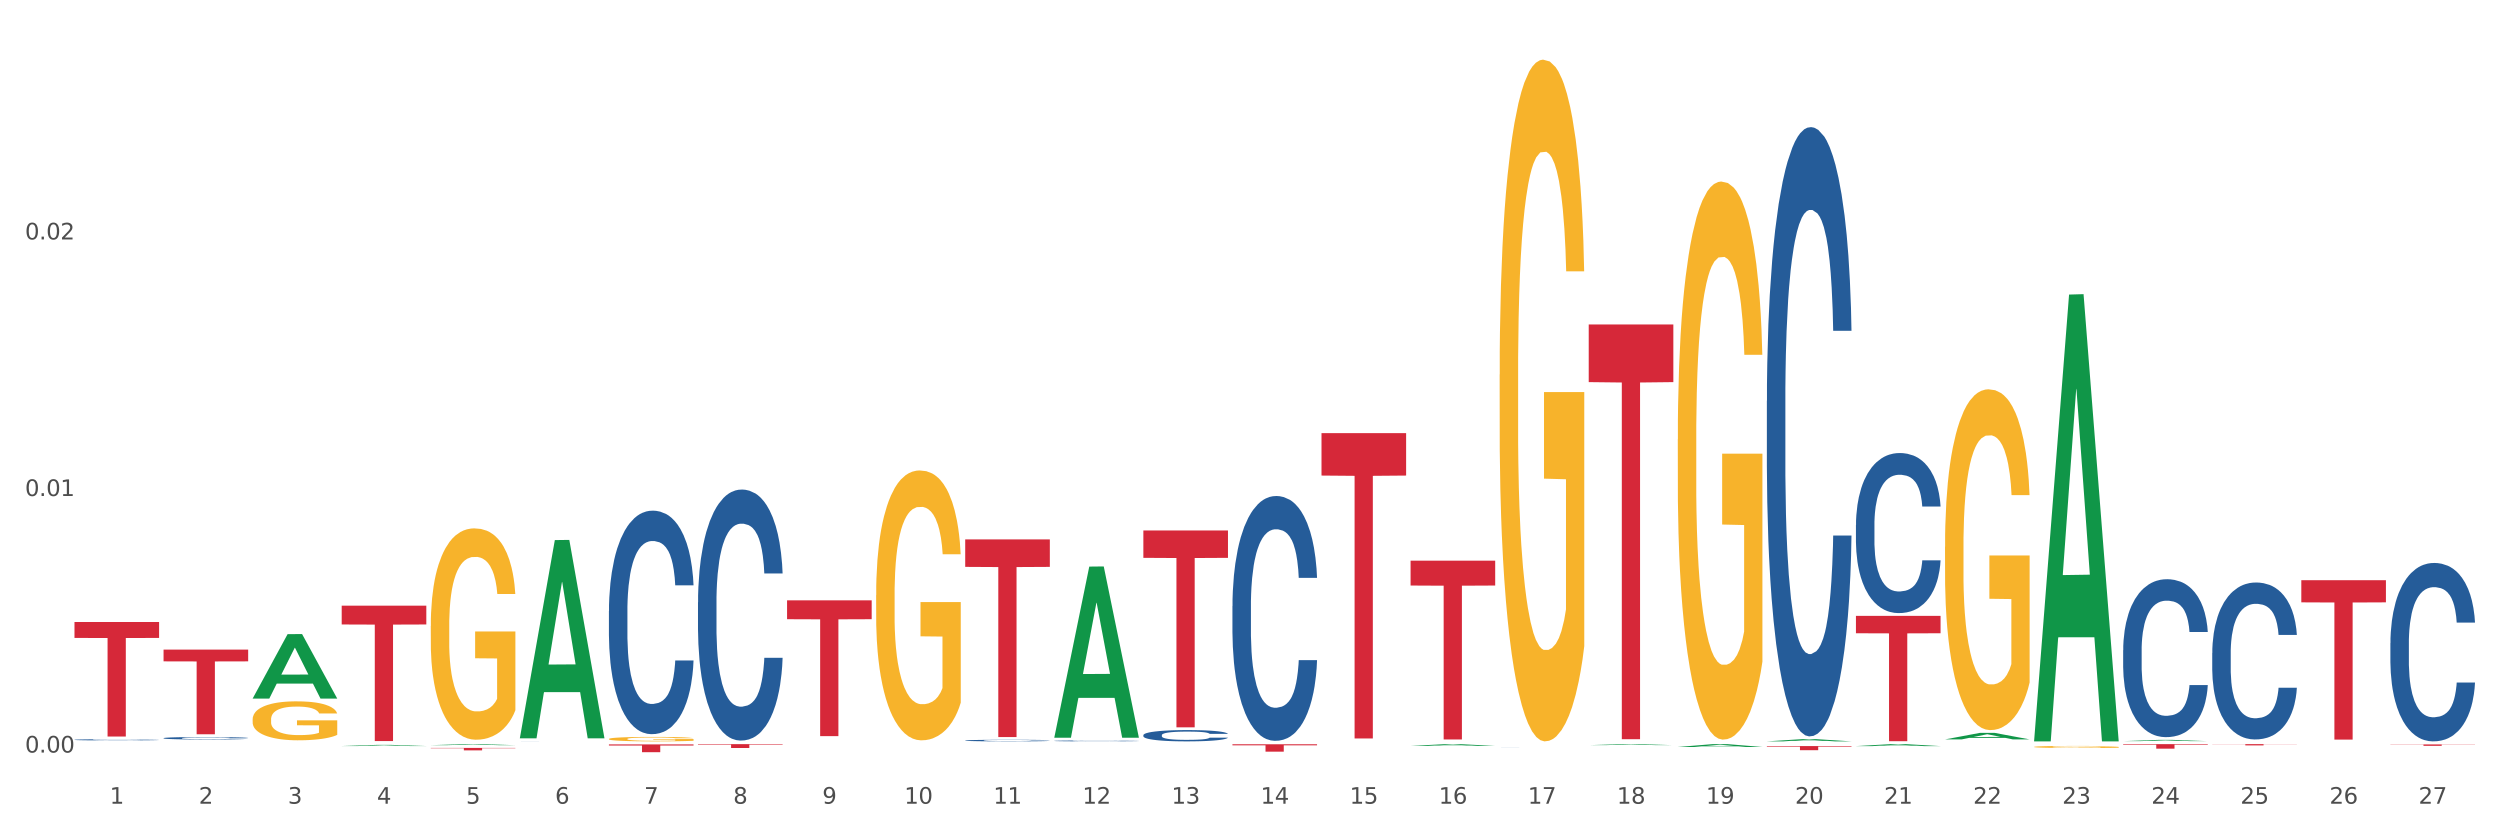 <?xml version="1.0" encoding="utf-8" standalone="no"?>
<!DOCTYPE svg PUBLIC "-//W3C//DTD SVG 1.1//EN"
  "http://www.w3.org/Graphics/SVG/1.1/DTD/svg11.dtd">
<svg xmlns:xlink="http://www.w3.org/1999/xlink" width="1080pt" height="360pt" viewBox="0 0 1080 360" xmlns="http://www.w3.org/2000/svg" version="1.1">
 <rect x="0" y="0" width="1080" height="360" fill="#333333" stroke="none"/>
 <defs>
  <style type="text/css">*{stroke-linejoin: round; stroke-linecap: butt}</style>
 </defs>
 <g id="figure_1">
  <g id="patch_1">
   <path d="M 0 360 
L 1080 360 
L 1080 0 
L 0 0 
z
" style="fill: #ffffff; stroke: #ffffff; stroke-linejoin: miter"/>
  </g>
  <g id="axes_1">
   <g id="matplotlib.axis_1">
    <g id="xtick_1">
     <g id="text_1">
      <!-- 1 -->
      <g style="fill: #4d4d4d" transform="translate(47.399 347.204) scale(0.096 -0.096)">
       <defs>
        <path id="DejaVuSans-31" d="M 794 531 
L 1825 531 
L 1825 4091 
L 703 3866 
L 703 4441 
L 1819 4666 
L 2450 4666 
L 2450 531 
L 3481 531 
L 3481 0 
L 794 0 
L 794 531 
z
" transform="scale(0.016)"/>
       </defs>
       <use xlink:href="#DejaVuSans-31"/>
      </g>
     </g>
    </g>
    <g id="xtick_2">
     <g id="text_2">
      <!-- 2 -->
      <g style="fill: #4d4d4d" transform="translate(85.878 347.204) scale(0.096 -0.096)">
       <defs>
        <path id="DejaVuSans-32" d="M 1228 531 
L 3431 531 
L 3431 0 
L 469 0 
L 469 531 
Q 828 903 1448 1529 
Q 2069 2156 2228 2338 
Q 2531 2678 2651 2914 
Q 2772 3150 2772 3378 
Q 2772 3750 2511 3984 
Q 2250 4219 1831 4219 
Q 1534 4219 1204 4116 
Q 875 4013 500 3803 
L 500 4441 
Q 881 4594 1212 4672 
Q 1544 4750 1819 4750 
Q 2544 4750 2975 4387 
Q 3406 4025 3406 3419 
Q 3406 3131 3298 2873 
Q 3191 2616 2906 2266 
Q 2828 2175 2409 1742 
Q 1991 1309 1228 531 
z
" transform="scale(0.016)"/>
       </defs>
       <use xlink:href="#DejaVuSans-32"/>
      </g>
     </g>
    </g>
    <g id="xtick_3">
     <g id="text_3">
      <!-- 3 -->
      <g style="fill: #4d4d4d" transform="translate(124.358 347.204) scale(0.096 -0.096)">
       <defs>
        <path id="DejaVuSans-33" d="M 2597 2516 
Q 3050 2419 3304 2112 
Q 3559 1806 3559 1356 
Q 3559 666 3084 287 
Q 2609 -91 1734 -91 
Q 1441 -91 1130 -33 
Q 819 25 488 141 
L 488 750 
Q 750 597 1062 519 
Q 1375 441 1716 441 
Q 2309 441 2620 675 
Q 2931 909 2931 1356 
Q 2931 1769 2642 2001 
Q 2353 2234 1838 2234 
L 1294 2234 
L 1294 2753 
L 1863 2753 
Q 2328 2753 2575 2939 
Q 2822 3125 2822 3475 
Q 2822 3834 2567 4026 
Q 2313 4219 1838 4219 
Q 1578 4219 1281 4162 
Q 984 4106 628 3988 
L 628 4550 
Q 988 4650 1302 4700 
Q 1616 4750 1894 4750 
Q 2613 4750 3031 4423 
Q 3450 4097 3450 3541 
Q 3450 3153 3228 2886 
Q 3006 2619 2597 2516 
z
" transform="scale(0.016)"/>
       </defs>
       <use xlink:href="#DejaVuSans-33"/>
      </g>
     </g>
    </g>
    <g id="xtick_4">
     <g id="text_4">
      <!-- 4 -->
      <g style="fill: #4d4d4d" transform="translate(162.838 347.204) scale(0.096 -0.096)">
       <defs>
        <path id="DejaVuSans-34" d="M 2419 4116 
L 825 1625 
L 2419 1625 
L 2419 4116 
z
M 2253 4666 
L 3047 4666 
L 3047 1625 
L 3713 1625 
L 3713 1100 
L 3047 1100 
L 3047 0 
L 2419 0 
L 2419 1100 
L 313 1100 
L 313 1709 
L 2253 4666 
z
" transform="scale(0.016)"/>
       </defs>
       <use xlink:href="#DejaVuSans-34"/>
      </g>
     </g>
    </g>
    <g id="xtick_5">
     <g id="text_5">
      <!-- 5 -->
      <g style="fill: #4d4d4d" transform="translate(201.317 347.204) scale(0.096 -0.096)">
       <defs>
        <path id="DejaVuSans-35" d="M 691 4666 
L 3169 4666 
L 3169 4134 
L 1269 4134 
L 1269 2991 
Q 1406 3038 1543 3061 
Q 1681 3084 1819 3084 
Q 2600 3084 3056 2656 
Q 3513 2228 3513 1497 
Q 3513 744 3044 326 
Q 2575 -91 1722 -91 
Q 1428 -91 1123 -41 
Q 819 9 494 109 
L 494 744 
Q 775 591 1075 516 
Q 1375 441 1709 441 
Q 2250 441 2565 725 
Q 2881 1009 2881 1497 
Q 2881 1984 2565 2268 
Q 2250 2553 1709 2553 
Q 1456 2553 1204 2497 
Q 953 2441 691 2322 
L 691 4666 
z
" transform="scale(0.016)"/>
       </defs>
       <use xlink:href="#DejaVuSans-35"/>
      </g>
     </g>
    </g>
    <g id="xtick_6">
     <g id="text_6">
      <!-- 6 -->
      <g style="fill: #4d4d4d" transform="translate(239.797 347.204) scale(0.096 -0.096)">
       <defs>
        <path id="DejaVuSans-36" d="M 2113 2584 
Q 1688 2584 1439 2293 
Q 1191 2003 1191 1497 
Q 1191 994 1439 701 
Q 1688 409 2113 409 
Q 2538 409 2786 701 
Q 3034 994 3034 1497 
Q 3034 2003 2786 2293 
Q 2538 2584 2113 2584 
z
M 3366 4563 
L 3366 3988 
Q 3128 4100 2886 4159 
Q 2644 4219 2406 4219 
Q 1781 4219 1451 3797 
Q 1122 3375 1075 2522 
Q 1259 2794 1537 2939 
Q 1816 3084 2150 3084 
Q 2853 3084 3261 2657 
Q 3669 2231 3669 1497 
Q 3669 778 3244 343 
Q 2819 -91 2113 -91 
Q 1303 -91 875 529 
Q 447 1150 447 2328 
Q 447 3434 972 4092 
Q 1497 4750 2381 4750 
Q 2619 4750 2861 4703 
Q 3103 4656 3366 4563 
z
" transform="scale(0.016)"/>
       </defs>
       <use xlink:href="#DejaVuSans-36"/>
      </g>
     </g>
    </g>
    <g id="xtick_7">
     <g id="text_7">
      <!-- 7 -->
      <g style="fill: #4d4d4d" transform="translate(278.276 347.204) scale(0.096 -0.096)">
       <defs>
        <path id="DejaVuSans-37" d="M 525 4666 
L 3525 4666 
L 3525 4397 
L 1831 0 
L 1172 0 
L 2766 4134 
L 525 4134 
L 525 4666 
z
" transform="scale(0.016)"/>
       </defs>
       <use xlink:href="#DejaVuSans-37"/>
      </g>
     </g>
    </g>
    <g id="xtick_8">
     <g id="text_8">
      <!-- 8 -->
      <g style="fill: #4d4d4d" transform="translate(316.756 347.204) scale(0.096 -0.096)">
       <defs>
        <path id="DejaVuSans-38" d="M 2034 2216 
Q 1584 2216 1326 1975 
Q 1069 1734 1069 1313 
Q 1069 891 1326 650 
Q 1584 409 2034 409 
Q 2484 409 2743 651 
Q 3003 894 3003 1313 
Q 3003 1734 2745 1975 
Q 2488 2216 2034 2216 
z
M 1403 2484 
Q 997 2584 770 2862 
Q 544 3141 544 3541 
Q 544 4100 942 4425 
Q 1341 4750 2034 4750 
Q 2731 4750 3128 4425 
Q 3525 4100 3525 3541 
Q 3525 3141 3298 2862 
Q 3072 2584 2669 2484 
Q 3125 2378 3379 2068 
Q 3634 1759 3634 1313 
Q 3634 634 3220 271 
Q 2806 -91 2034 -91 
Q 1263 -91 848 271 
Q 434 634 434 1313 
Q 434 1759 690 2068 
Q 947 2378 1403 2484 
z
M 1172 3481 
Q 1172 3119 1398 2916 
Q 1625 2713 2034 2713 
Q 2441 2713 2670 2916 
Q 2900 3119 2900 3481 
Q 2900 3844 2670 4047 
Q 2441 4250 2034 4250 
Q 1625 4250 1398 4047 
Q 1172 3844 1172 3481 
z
" transform="scale(0.016)"/>
       </defs>
       <use xlink:href="#DejaVuSans-38"/>
      </g>
     </g>
    </g>
    <g id="xtick_9">
     <g id="text_9">
      <!-- 9 -->
      <g style="fill: #4d4d4d" transform="translate(355.236 347.204) scale(0.096 -0.096)">
       <defs>
        <path id="DejaVuSans-39" d="M 703 97 
L 703 672 
Q 941 559 1184 500 
Q 1428 441 1663 441 
Q 2288 441 2617 861 
Q 2947 1281 2994 2138 
Q 2813 1869 2534 1725 
Q 2256 1581 1919 1581 
Q 1219 1581 811 2004 
Q 403 2428 403 3163 
Q 403 3881 828 4315 
Q 1253 4750 1959 4750 
Q 2769 4750 3195 4129 
Q 3622 3509 3622 2328 
Q 3622 1225 3098 567 
Q 2575 -91 1691 -91 
Q 1453 -91 1209 -44 
Q 966 3 703 97 
z
M 1959 2075 
Q 2384 2075 2632 2365 
Q 2881 2656 2881 3163 
Q 2881 3666 2632 3958 
Q 2384 4250 1959 4250 
Q 1534 4250 1286 3958 
Q 1038 3666 1038 3163 
Q 1038 2656 1286 2365 
Q 1534 2075 1959 2075 
z
" transform="scale(0.016)"/>
       </defs>
       <use xlink:href="#DejaVuSans-39"/>
      </g>
     </g>
    </g>
    <g id="xtick_10">
     <g id="text_10">
      <!-- 10 -->
      <g style="fill: #4d4d4d" transform="translate(390.661 347.204) scale(0.096 -0.096)">
       <defs>
        <path id="DejaVuSans-30" d="M 2034 4250 
Q 1547 4250 1301 3770 
Q 1056 3291 1056 2328 
Q 1056 1369 1301 889 
Q 1547 409 2034 409 
Q 2525 409 2770 889 
Q 3016 1369 3016 2328 
Q 3016 3291 2770 3770 
Q 2525 4250 2034 4250 
z
M 2034 4750 
Q 2819 4750 3233 4129 
Q 3647 3509 3647 2328 
Q 3647 1150 3233 529 
Q 2819 -91 2034 -91 
Q 1250 -91 836 529 
Q 422 1150 422 2328 
Q 422 3509 836 4129 
Q 1250 4750 2034 4750 
z
" transform="scale(0.016)"/>
       </defs>
       <use xlink:href="#DejaVuSans-31"/>
       <use xlink:href="#DejaVuSans-30" transform="translate(63.623 0)"/>
      </g>
     </g>
    </g>
    <g id="xtick_11">
     <g id="text_11">
      <!-- 11 -->
      <g style="fill: #4d4d4d" transform="translate(429.141 347.204) scale(0.096 -0.096)">
       <use xlink:href="#DejaVuSans-31"/>
       <use xlink:href="#DejaVuSans-31" transform="translate(63.623 0)"/>
      </g>
     </g>
    </g>
    <g id="xtick_12">
     <g id="text_12">
      <!-- 12 -->
      <g style="fill: #4d4d4d" transform="translate(467.62 347.204) scale(0.096 -0.096)">
       <use xlink:href="#DejaVuSans-31"/>
       <use xlink:href="#DejaVuSans-32" transform="translate(63.623 0)"/>
      </g>
     </g>
    </g>
    <g id="xtick_13">
     <g id="text_13">
      <!-- 13 -->
      <g style="fill: #4d4d4d" transform="translate(506.1 347.204) scale(0.096 -0.096)">
       <use xlink:href="#DejaVuSans-31"/>
       <use xlink:href="#DejaVuSans-33" transform="translate(63.623 0)"/>
      </g>
     </g>
    </g>
    <g id="xtick_14">
     <g id="text_14">
      <!-- 14 -->
      <g style="fill: #4d4d4d" transform="translate(544.58 347.204) scale(0.096 -0.096)">
       <use xlink:href="#DejaVuSans-31"/>
       <use xlink:href="#DejaVuSans-34" transform="translate(63.623 0)"/>
      </g>
     </g>
    </g>
    <g id="xtick_15">
     <g id="text_15">
      <!-- 15 -->
      <g style="fill: #4d4d4d" transform="translate(583.059 347.204) scale(0.096 -0.096)">
       <use xlink:href="#DejaVuSans-31"/>
       <use xlink:href="#DejaVuSans-35" transform="translate(63.623 0)"/>
      </g>
     </g>
    </g>
    <g id="xtick_16">
     <g id="text_16">
      <!-- 16 -->
      <g style="fill: #4d4d4d" transform="translate(621.539 347.204) scale(0.096 -0.096)">
       <use xlink:href="#DejaVuSans-31"/>
       <use xlink:href="#DejaVuSans-36" transform="translate(63.623 0)"/>
      </g>
     </g>
    </g>
    <g id="xtick_17">
     <g id="text_17">
      <!-- 17 -->
      <g style="fill: #4d4d4d" transform="translate(660.018 347.204) scale(0.096 -0.096)">
       <use xlink:href="#DejaVuSans-31"/>
       <use xlink:href="#DejaVuSans-37" transform="translate(63.623 0)"/>
      </g>
     </g>
    </g>
    <g id="xtick_18">
     <g id="text_18">
      <!-- 18 -->
      <g style="fill: #4d4d4d" transform="translate(698.498 347.204) scale(0.096 -0.096)">
       <use xlink:href="#DejaVuSans-31"/>
       <use xlink:href="#DejaVuSans-38" transform="translate(63.623 0)"/>
      </g>
     </g>
    </g>
    <g id="xtick_19">
     <g id="text_19">
      <!-- 19 -->
      <g style="fill: #4d4d4d" transform="translate(736.977 347.204) scale(0.096 -0.096)">
       <use xlink:href="#DejaVuSans-31"/>
       <use xlink:href="#DejaVuSans-39" transform="translate(63.623 0)"/>
      </g>
     </g>
    </g>
    <g id="xtick_20">
     <g id="text_20">
      <!-- 20 -->
      <g style="fill: #4d4d4d" transform="translate(775.457 347.204) scale(0.096 -0.096)">
       <use xlink:href="#DejaVuSans-32"/>
       <use xlink:href="#DejaVuSans-30" transform="translate(63.623 0)"/>
      </g>
     </g>
    </g>
    <g id="xtick_21">
     <g id="text_21">
      <!-- 21 -->
      <g style="fill: #4d4d4d" transform="translate(813.937 347.204) scale(0.096 -0.096)">
       <use xlink:href="#DejaVuSans-32"/>
       <use xlink:href="#DejaVuSans-31" transform="translate(63.623 0)"/>
      </g>
     </g>
    </g>
    <g id="xtick_22">
     <g id="text_22">
      <!-- 22 -->
      <g style="fill: #4d4d4d" transform="translate(852.416 347.204) scale(0.096 -0.096)">
       <use xlink:href="#DejaVuSans-32"/>
       <use xlink:href="#DejaVuSans-32" transform="translate(63.623 0)"/>
      </g>
     </g>
    </g>
    <g id="xtick_23">
     <g id="text_23">
      <!-- 23 -->
      <g style="fill: #4d4d4d" transform="translate(890.896 347.204) scale(0.096 -0.096)">
       <use xlink:href="#DejaVuSans-32"/>
       <use xlink:href="#DejaVuSans-33" transform="translate(63.623 0)"/>
      </g>
     </g>
    </g>
    <g id="xtick_24">
     <g id="text_24">
      <!-- 24 -->
      <g style="fill: #4d4d4d" transform="translate(929.375 347.204) scale(0.096 -0.096)">
       <use xlink:href="#DejaVuSans-32"/>
       <use xlink:href="#DejaVuSans-34" transform="translate(63.623 0)"/>
      </g>
     </g>
    </g>
    <g id="xtick_25">
     <g id="text_25">
      <!-- 25 -->
      <g style="fill: #4d4d4d" transform="translate(967.855 347.204) scale(0.096 -0.096)">
       <use xlink:href="#DejaVuSans-32"/>
       <use xlink:href="#DejaVuSans-35" transform="translate(63.623 0)"/>
      </g>
     </g>
    </g>
    <g id="xtick_26">
     <g id="text_26">
      <!-- 26 -->
      <g style="fill: #4d4d4d" transform="translate(1006.335 347.204) scale(0.096 -0.096)">
       <use xlink:href="#DejaVuSans-32"/>
       <use xlink:href="#DejaVuSans-36" transform="translate(63.623 0)"/>
      </g>
     </g>
    </g>
    <g id="xtick_27">
     <g id="text_27">
      <!-- 27 -->
      <g style="fill: #4d4d4d" transform="translate(1044.814 347.204) scale(0.096 -0.096)">
       <use xlink:href="#DejaVuSans-32"/>
       <use xlink:href="#DejaVuSans-37" transform="translate(63.623 0)"/>
      </g>
     </g>
    </g>
    <g id="xtick_28"/>
    <g id="xtick_29"/>
    <g id="xtick_30"/>
    <g id="xtick_31"/>
    <g id="xtick_32"/>
    <g id="xtick_33"/>
    <g id="xtick_34"/>
    <g id="xtick_35"/>
    <g id="xtick_36"/>
    <g id="xtick_37"/>
    <g id="xtick_38"/>
    <g id="xtick_39"/>
    <g id="xtick_40"/>
    <g id="xtick_41"/>
    <g id="xtick_42"/>
    <g id="xtick_43"/>
    <g id="xtick_44"/>
    <g id="xtick_45"/>
    <g id="xtick_46"/>
    <g id="xtick_47"/>
    <g id="xtick_48"/>
    <g id="xtick_49"/>
    <g id="xtick_50"/>
    <g id="xtick_51"/>
    <g id="xtick_52"/>
    <g id="xtick_53"/>
   </g>
   <g id="matplotlib.axis_2">
    <g id="ytick_1">
     <g id="text_28">
      <!-- 0.00 -->
      <g style="fill: #4d4d4d" transform="translate(10.8 325.105) scale(0.096 -0.096)">
       <defs>
        <path id="DejaVuSans-2e" d="M 684 794 
L 1344 794 
L 1344 0 
L 684 0 
L 684 794 
z
" transform="scale(0.016)"/>
       </defs>
       <use xlink:href="#DejaVuSans-30"/>
       <use xlink:href="#DejaVuSans-2e" transform="translate(63.623 0)"/>
       <use xlink:href="#DejaVuSans-30" transform="translate(95.41 0)"/>
       <use xlink:href="#DejaVuSans-30" transform="translate(159.033 0)"/>
      </g>
     </g>
    </g>
    <g id="ytick_2">
     <g id="text_29">
      <!-- 0.01 -->
      <g style="fill: #4d4d4d" transform="translate(10.8 214.273) scale(0.096 -0.096)">
       <use xlink:href="#DejaVuSans-30"/>
       <use xlink:href="#DejaVuSans-2e" transform="translate(63.623 0)"/>
       <use xlink:href="#DejaVuSans-30" transform="translate(95.41 0)"/>
       <use xlink:href="#DejaVuSans-31" transform="translate(159.033 0)"/>
      </g>
     </g>
    </g>
    <g id="ytick_3">
     <g id="text_30">
      <!-- 0.02 -->
      <g style="fill: #4d4d4d" transform="translate(10.8 103.442) scale(0.096 -0.096)">
       <use xlink:href="#DejaVuSans-30"/>
       <use xlink:href="#DejaVuSans-2e" transform="translate(63.623 0)"/>
       <use xlink:href="#DejaVuSans-30" transform="translate(95.41 0)"/>
       <use xlink:href="#DejaVuSans-32" transform="translate(159.033 0)"/>
      </g>
     </g>
    </g>
    <g id="ytick_4"/>
    <g id="ytick_5"/>
    <g id="ytick_6"/>
   </g>
   <g id="PolyCollection_1">
    <path d="M 109.134 301.745 
L 109.172 301.719 
L 124.246 273.945 
L 130.502 273.918 
L 145.69 301.797 
L 138.454 301.797 
L 135.175 295.305 
L 119.611 295.305 
L 119.498 295.41 
L 116.332 301.797 
L 109.134 301.797 
L 109.134 301.745 
L 121.571 291.431 
L 133.216 291.405 
L 127.45 279.861 
L 127.374 279.808 
L 127.299 279.887 
L 121.533 291.405 
L 121.571 291.431 
L 109.134 301.745 
z
" clip-path="url(#p6ede47487c)" style="fill: #109648"/>
    <path d="M 801.767 266.041 
L 838.322 266.041 
L 838.322 273.567 
L 823.943 273.617 
L 823.943 320.196 
L 816.06 320.196 
L 816.06 273.617 
L 801.767 273.567 
L 801.767 266.092 
L 801.767 266.041 
z
" clip-path="url(#p6ede47487c)" style="fill: #d62839"/>
    <path d="M 955.685 321.457 
L 992.241 321.457 
L 992.241 321.535 
L 977.861 321.536 
L 977.861 322.016 
L 969.978 322.016 
L 969.978 321.536 
L 955.685 321.535 
L 955.685 321.458 
L 955.685 321.457 
z
" clip-path="url(#p6ede47487c)" style="fill: #d62839"/>
    <path d="M 917.206 321.457 
L 953.761 321.457 
L 953.761 321.732 
L 939.382 321.733 
L 939.382 323.43 
L 931.499 323.43 
L 931.499 321.733 
L 917.206 321.732 
L 917.206 321.459 
L 917.206 321.457 
z
" clip-path="url(#p6ede47487c)" style="fill: #d62839"/>
    <path d="M 994.165 250.646 
L 1030.72 250.646 
L 1030.72 260.215 
L 1016.341 260.28 
L 1016.341 319.502 
L 1008.458 319.502 
L 1008.458 260.28 
L 994.165 260.215 
L 994.165 250.711 
L 994.165 250.646 
z
" clip-path="url(#p6ede47487c)" style="fill: #d62839"/>
    <path d="M 1032.644 321.591 
L 1069.2 321.591 
L 1069.2 321.676 
L 1054.82 321.676 
L 1054.82 322.198 
L 1046.937 322.198 
L 1046.937 321.676 
L 1032.644 321.676 
L 1032.644 321.592 
L 1032.644 321.591 
z
" clip-path="url(#p6ede47487c)" style="fill: #d62839"/>
    <path d="M 647.848 161.855 
L 647.892 161.586 
L 647.892 151.903 
L 647.978 143.566 
L 648.41 123.393 
L 649.057 106.718 
L 649.532 97.842 
L 650.006 90.58 
L 650.567 83.318 
L 651.258 75.787 
L 652.51 64.759 
L 653.286 59.111 
L 654.236 53.194 
L 655.962 44.587 
L 657.214 39.746 
L 658.509 35.711 
L 660.624 30.87 
L 662.005 28.718 
L 663.472 27.104 
L 665.242 26.028 
L 666.579 25.759 
L 669.514 26.566 
L 672.017 28.987 
L 673.226 30.87 
L 674.78 34.097 
L 675.6 36.249 
L 676.938 40.552 
L 678.319 46.201 
L 679.268 51.042 
L 680.692 60.187 
L 681.771 69.332 
L 682.764 80.628 
L 683.282 88.428 
L 683.67 95.69 
L 684.016 104.028 
L 684.361 117.207 
L 676.592 117.207 
L 676.29 107.793 
L 675.815 98.918 
L 675.125 90.311 
L 674.521 84.931 
L 673.485 78.207 
L 672.535 73.904 
L 671.543 70.676 
L 670.334 67.987 
L 669.385 66.642 
L 668.047 65.566 
L 665.414 65.835 
L 663.645 67.987 
L 662.436 70.676 
L 661.659 73.097 
L 660.969 75.787 
L 660.192 79.552 
L 659.286 85.2 
L 658.638 90.311 
L 657.991 96.766 
L 657.473 103.221 
L 656.998 110.752 
L 656.61 118.821 
L 656.308 127.159 
L 656.049 137.379 
L 655.833 154.324 
L 655.833 191.172 
L 655.919 199.51 
L 656.135 210.537 
L 656.394 218.875 
L 656.826 228.827 
L 657.214 235.551 
L 657.948 245.234 
L 658.768 253.303 
L 659.415 258.413 
L 660.062 262.716 
L 661.185 268.634 
L 662.436 273.475 
L 663.515 276.433 
L 664.983 279.123 
L 665.975 280.199 
L 666.838 280.737 
L 668.953 280.737 
L 670.464 279.93 
L 672.147 278.047 
L 673.442 275.627 
L 674.521 272.668 
L 675.729 267.827 
L 676.506 263.254 
L 676.506 207.041 
L 667.011 206.772 
L 667.011 169.386 
L 684.404 169.386 
L 684.404 279.123 
L 683.67 284.771 
L 682.85 289.882 
L 681.987 294.454 
L 680.692 300.102 
L 679.139 305.482 
L 677.758 309.247 
L 676.29 312.475 
L 674.564 315.433 
L 672.32 318.123 
L 670.938 319.199 
L 669.212 320.006 
L 667.184 320.275 
L 665.414 319.737 
L 663.688 318.392 
L 661.875 315.971 
L 660.106 312.475 
L 658.768 308.978 
L 657.43 304.675 
L 656.006 299.026 
L 654.883 293.647 
L 654.02 288.806 
L 653.071 282.62 
L 652.035 274.551 
L 651.258 267.289 
L 650.567 259.758 
L 649.834 250.075 
L 649.316 241.737 
L 648.798 231.248 
L 648.496 223.448 
L 648.151 211.344 
L 647.892 194.4 
L 647.848 161.855 
z
" clip-path="url(#p6ede47487c)" style="fill: #f7b32b"/>
    <path d="M 840.246 236.21 
L 840.29 236.075 
L 840.29 231.235 
L 840.376 227.066 
L 840.807 216.982 
L 841.455 208.645 
L 841.93 204.208 
L 842.404 200.578 
L 842.965 196.947 
L 843.656 193.182 
L 844.908 187.669 
L 845.684 184.846 
L 846.634 181.887 
L 848.36 177.585 
L 849.612 175.164 
L 850.907 173.148 
L 853.021 170.727 
L 854.403 169.652 
L 855.87 168.845 
L 857.639 168.307 
L 858.977 168.172 
L 861.912 168.576 
L 864.415 169.786 
L 865.624 170.727 
L 867.178 172.341 
L 867.998 173.416 
L 869.336 175.568 
L 870.717 178.392 
L 871.666 180.812 
L 873.09 185.383 
L 874.169 189.955 
L 875.162 195.603 
L 875.68 199.502 
L 876.068 203.132 
L 876.414 207.301 
L 876.759 213.889 
L 868.99 213.889 
L 868.688 209.183 
L 868.213 204.746 
L 867.523 200.443 
L 866.919 197.754 
L 865.883 194.392 
L 864.933 192.241 
L 863.941 190.627 
L 862.732 189.283 
L 861.783 188.611 
L 860.445 188.073 
L 857.812 188.207 
L 856.043 189.283 
L 854.834 190.627 
L 854.057 191.838 
L 853.367 193.182 
L 852.59 195.065 
L 851.684 197.888 
L 851.036 200.443 
L 850.389 203.67 
L 849.871 206.897 
L 849.396 210.662 
L 849.008 214.696 
L 848.706 218.864 
L 848.447 223.974 
L 848.231 232.445 
L 848.231 250.866 
L 848.317 255.034 
L 848.533 260.547 
L 848.792 264.715 
L 849.223 269.691 
L 849.612 273.052 
L 850.346 277.893 
L 851.166 281.927 
L 851.813 284.481 
L 852.46 286.633 
L 853.583 289.591 
L 854.834 292.011 
L 855.913 293.49 
L 857.381 294.835 
L 858.373 295.373 
L 859.236 295.642 
L 861.351 295.642 
L 862.862 295.238 
L 864.545 294.297 
L 865.84 293.087 
L 866.919 291.608 
L 868.127 289.187 
L 868.904 286.902 
L 868.904 258.799 
L 859.409 258.665 
L 859.409 239.975 
L 876.802 239.975 
L 876.802 294.835 
L 876.068 297.658 
L 875.248 300.213 
L 874.385 302.499 
L 873.09 305.323 
L 871.537 308.012 
L 870.156 309.894 
L 868.688 311.508 
L 866.962 312.987 
L 864.718 314.332 
L 863.336 314.869 
L 861.61 315.273 
L 859.582 315.407 
L 857.812 315.138 
L 856.086 314.466 
L 854.273 313.256 
L 852.504 311.508 
L 851.166 309.76 
L 849.828 307.609 
L 848.403 304.785 
L 847.281 302.096 
L 846.418 299.675 
L 845.469 296.583 
L 844.433 292.549 
L 843.656 288.918 
L 842.965 285.154 
L 842.232 280.313 
L 841.714 276.145 
L 841.196 270.901 
L 840.894 267.001 
L 840.549 260.951 
L 840.29 252.48 
L 840.246 236.21 
z
" clip-path="url(#p6ede47487c)" style="fill: #f7b32b"/>
    <path d="M 186.093 270.446 
L 186.137 270.362 
L 186.137 267.36 
L 186.223 264.775 
L 186.654 258.521 
L 187.302 253.351 
L 187.777 250.599 
L 188.251 248.348 
L 188.812 246.097 
L 189.503 243.762 
L 190.755 240.343 
L 191.531 238.592 
L 192.481 236.757 
L 194.207 234.089 
L 195.459 232.588 
L 196.754 231.337 
L 198.868 229.836 
L 200.249 229.169 
L 201.717 228.669 
L 203.486 228.335 
L 204.824 228.252 
L 207.759 228.502 
L 210.262 229.252 
L 211.471 229.836 
L 213.025 230.837 
L 213.845 231.504 
L 215.182 232.838 
L 216.564 234.589 
L 217.513 236.09 
L 218.937 238.925 
L 220.016 241.76 
L 221.009 245.263 
L 221.527 247.681 
L 221.915 249.932 
L 222.261 252.517 
L 222.606 256.603 
L 214.837 256.603 
L 214.535 253.685 
L 214.06 250.933 
L 213.37 248.265 
L 212.766 246.597 
L 211.73 244.512 
L 210.78 243.178 
L 209.788 242.177 
L 208.579 241.344 
L 207.63 240.927 
L 206.292 240.593 
L 203.659 240.676 
L 201.89 241.344 
L 200.681 242.177 
L 199.904 242.928 
L 199.214 243.762 
L 198.437 244.929 
L 197.53 246.68 
L 196.883 248.265 
L 196.236 250.266 
L 195.718 252.267 
L 195.243 254.602 
L 194.855 257.104 
L 194.553 259.689 
L 194.294 262.857 
L 194.078 268.111 
L 194.078 279.535 
L 194.164 282.12 
L 194.38 285.539 
L 194.639 288.124 
L 195.07 291.209 
L 195.459 293.294 
L 196.193 296.296 
L 197.013 298.797 
L 197.66 300.382 
L 198.307 301.716 
L 199.429 303.55 
L 200.681 305.051 
L 201.76 305.969 
L 203.227 306.802 
L 204.22 307.136 
L 205.083 307.303 
L 207.198 307.303 
L 208.709 307.053 
L 210.392 306.469 
L 211.687 305.718 
L 212.766 304.801 
L 213.974 303.3 
L 214.751 301.883 
L 214.751 284.455 
L 205.256 284.371 
L 205.256 272.78 
L 222.649 272.78 
L 222.649 306.802 
L 221.915 308.554 
L 221.095 310.138 
L 220.232 311.555 
L 218.937 313.307 
L 217.384 314.974 
L 216.003 316.142 
L 214.535 317.142 
L 212.809 318.06 
L 210.564 318.894 
L 209.183 319.227 
L 207.457 319.477 
L 205.429 319.561 
L 203.659 319.394 
L 201.933 318.977 
L 200.12 318.226 
L 198.351 317.142 
L 197.013 316.058 
L 195.675 314.724 
L 194.25 312.973 
L 193.128 311.305 
L 192.265 309.804 
L 191.316 307.886 
L 190.28 305.385 
L 189.503 303.133 
L 188.812 300.799 
L 188.079 297.797 
L 187.561 295.212 
L 187.043 291.96 
L 186.741 289.541 
L 186.395 285.789 
L 186.137 280.535 
L 186.093 270.446 
z
" clip-path="url(#p6ede47487c)" style="fill: #f7b32b"/>
    <path d="M 263.053 319.236 
L 263.096 319.235 
L 263.096 319.171 
L 263.182 319.117 
L 263.614 318.984 
L 264.261 318.875 
L 264.736 318.817 
L 265.21 318.769 
L 265.772 318.722 
L 266.462 318.672 
L 267.714 318.6 
L 268.491 318.563 
L 269.44 318.524 
L 271.166 318.468 
L 272.418 318.436 
L 273.713 318.41 
L 275.828 318.378 
L 277.209 318.364 
L 278.676 318.353 
L 280.446 318.346 
L 281.784 318.345 
L 284.718 318.35 
L 287.222 318.366 
L 288.43 318.378 
L 289.984 318.399 
L 290.804 318.413 
L 292.142 318.442 
L 293.523 318.479 
L 294.472 318.51 
L 295.896 318.57 
L 296.975 318.63 
L 297.968 318.704 
L 298.486 318.755 
L 298.874 318.803 
L 299.22 318.858 
L 299.565 318.944 
L 291.796 318.944 
L 291.494 318.882 
L 291.02 318.824 
L 290.329 318.768 
L 289.725 318.732 
L 288.689 318.688 
L 287.739 318.66 
L 286.747 318.639 
L 285.538 318.621 
L 284.589 318.613 
L 283.251 318.606 
L 280.618 318.607 
L 278.849 318.621 
L 277.64 318.639 
L 276.863 318.655 
L 276.173 318.672 
L 275.396 318.697 
L 274.49 318.734 
L 273.842 318.768 
L 273.195 318.81 
L 272.677 318.852 
L 272.202 318.902 
L 271.814 318.954 
L 271.512 319.009 
L 271.253 319.076 
L 271.037 319.187 
L 271.037 319.429 
L 271.123 319.483 
L 271.339 319.555 
L 271.598 319.61 
L 272.03 319.675 
L 272.418 319.719 
L 273.152 319.783 
L 273.972 319.836 
L 274.619 319.869 
L 275.267 319.897 
L 276.389 319.936 
L 277.64 319.968 
L 278.719 319.987 
L 280.187 320.005 
L 281.179 320.012 
L 282.042 320.015 
L 284.157 320.015 
L 285.668 320.01 
L 287.351 319.998 
L 288.646 319.982 
L 289.725 319.963 
L 290.933 319.931 
L 291.71 319.901 
L 291.71 319.533 
L 282.215 319.531 
L 282.215 319.286 
L 299.608 319.286 
L 299.608 320.005 
L 298.874 320.042 
L 298.054 320.075 
L 297.191 320.105 
L 295.896 320.142 
L 294.343 320.178 
L 292.962 320.202 
L 291.494 320.223 
L 289.768 320.243 
L 287.524 320.26 
L 286.143 320.267 
L 284.416 320.273 
L 282.388 320.275 
L 280.618 320.271 
L 278.892 320.262 
L 277.079 320.246 
L 275.31 320.223 
L 273.972 320.201 
L 272.634 320.172 
L 271.21 320.135 
L 270.087 320.1 
L 269.224 320.068 
L 268.275 320.028 
L 267.239 319.975 
L 266.462 319.927 
L 265.772 319.878 
L 265.038 319.815 
L 264.52 319.76 
L 264.002 319.691 
L 263.7 319.64 
L 263.355 319.561 
L 263.096 319.45 
L 263.053 319.236 
z
" clip-path="url(#p6ede47487c)" style="fill: #f7b32b"/>
    <path d="M 109.134 310.758 
L 109.177 310.743 
L 109.177 310.189 
L 109.264 309.713 
L 109.695 308.56 
L 110.343 307.607 
L 110.817 307.1 
L 111.292 306.685 
L 111.853 306.27 
L 112.544 305.839 
L 113.795 305.209 
L 114.572 304.886 
L 115.522 304.548 
L 117.248 304.056 
L 118.5 303.78 
L 119.794 303.549 
L 121.909 303.272 
L 123.29 303.149 
L 124.758 303.057 
L 126.527 302.996 
L 127.865 302.98 
L 130.8 303.026 
L 133.303 303.165 
L 134.512 303.272 
L 136.065 303.457 
L 136.885 303.58 
L 138.223 303.826 
L 139.604 304.148 
L 140.554 304.425 
L 141.978 304.948 
L 143.057 305.47 
L 144.05 306.116 
L 144.568 306.562 
L 144.956 306.977 
L 145.301 307.453 
L 145.647 308.207 
L 137.878 308.207 
L 137.576 307.669 
L 137.101 307.161 
L 136.411 306.669 
L 135.806 306.362 
L 134.771 305.978 
L 133.821 305.732 
L 132.828 305.547 
L 131.62 305.394 
L 130.67 305.317 
L 129.333 305.255 
L 126.7 305.271 
L 124.93 305.394 
L 123.722 305.547 
L 122.945 305.686 
L 122.254 305.839 
L 121.478 306.055 
L 120.571 306.377 
L 119.924 306.669 
L 119.277 307.038 
L 118.759 307.407 
L 118.284 307.838 
L 117.895 308.299 
L 117.593 308.775 
L 117.334 309.359 
L 117.119 310.328 
L 117.119 312.434 
L 117.205 312.91 
L 117.421 313.54 
L 117.68 314.017 
L 118.111 314.586 
L 118.5 314.97 
L 119.233 315.523 
L 120.053 315.985 
L 120.701 316.277 
L 121.348 316.523 
L 122.47 316.861 
L 123.722 317.137 
L 124.801 317.307 
L 126.268 317.46 
L 127.261 317.522 
L 128.124 317.552 
L 130.239 317.552 
L 131.749 317.506 
L 133.433 317.399 
L 134.727 317.26 
L 135.806 317.091 
L 137.015 316.815 
L 137.792 316.553 
L 137.792 313.341 
L 128.297 313.325 
L 128.297 311.189 
L 145.69 311.189 
L 145.69 317.46 
L 144.956 317.783 
L 144.136 318.075 
L 143.273 318.336 
L 141.978 318.659 
L 140.424 318.967 
L 139.043 319.182 
L 137.576 319.366 
L 135.85 319.535 
L 133.605 319.689 
L 132.224 319.751 
L 130.498 319.797 
L 128.469 319.812 
L 126.7 319.781 
L 124.974 319.704 
L 123.161 319.566 
L 121.391 319.366 
L 120.053 319.166 
L 118.715 318.921 
L 117.291 318.598 
L 116.169 318.29 
L 115.306 318.014 
L 114.356 317.66 
L 113.321 317.199 
L 112.544 316.784 
L 111.853 316.353 
L 111.119 315.8 
L 110.602 315.324 
L 110.084 314.724 
L 109.782 314.278 
L 109.436 313.587 
L 109.177 312.618 
L 109.134 310.758 
z
" clip-path="url(#p6ede47487c)" style="fill: #f7b32b"/>
    <path d="M 724.808 189.827 
L 724.851 189.607 
L 724.851 181.68 
L 724.937 174.855 
L 725.369 158.341 
L 726.016 144.689 
L 726.491 137.423 
L 726.966 131.478 
L 727.527 125.533 
L 728.217 119.368 
L 729.469 110.341 
L 730.246 105.717 
L 731.195 100.873 
L 732.922 93.827 
L 734.173 89.864 
L 735.468 86.561 
L 737.583 82.598 
L 738.964 80.836 
L 740.431 79.515 
L 742.201 78.634 
L 743.539 78.414 
L 746.473 79.075 
L 748.977 81.056 
L 750.185 82.598 
L 751.739 85.24 
L 752.559 87.001 
L 753.897 90.524 
L 755.278 95.148 
L 756.227 99.111 
L 757.652 106.598 
L 758.731 114.084 
L 759.723 123.332 
L 760.241 129.717 
L 760.63 135.662 
L 760.975 142.488 
L 761.32 153.277 
L 753.551 153.277 
L 753.249 145.57 
L 752.775 138.304 
L 752.084 131.258 
L 751.48 126.854 
L 750.444 121.35 
L 749.495 117.827 
L 748.502 115.185 
L 747.293 112.983 
L 746.344 111.882 
L 745.006 111.001 
L 742.373 111.221 
L 740.604 112.983 
L 739.395 115.185 
L 738.619 117.166 
L 737.928 119.368 
L 737.151 122.451 
L 736.245 127.075 
L 735.597 131.258 
L 734.95 136.543 
L 734.432 141.827 
L 733.957 147.992 
L 733.569 154.598 
L 733.267 161.423 
L 733.008 169.79 
L 732.792 183.662 
L 732.792 213.827 
L 732.878 220.653 
L 733.094 229.68 
L 733.353 236.506 
L 733.785 244.653 
L 734.173 250.157 
L 734.907 258.084 
L 735.727 264.69 
L 736.374 268.873 
L 737.022 272.396 
L 738.144 277.24 
L 739.395 281.203 
L 740.474 283.625 
L 741.942 285.827 
L 742.934 286.708 
L 743.798 287.148 
L 745.912 287.148 
L 747.423 286.488 
L 749.106 284.947 
L 750.401 282.965 
L 751.48 280.543 
L 752.688 276.58 
L 753.465 272.836 
L 753.465 226.818 
L 743.97 226.598 
L 743.97 195.992 
L 761.363 195.992 
L 761.363 285.827 
L 760.63 290.451 
L 759.81 294.635 
L 758.946 298.378 
L 757.652 303.002 
L 756.098 307.405 
L 754.717 310.488 
L 753.249 313.13 
L 751.523 315.552 
L 749.279 317.754 
L 747.898 318.635 
L 746.171 319.295 
L 744.143 319.515 
L 742.373 319.075 
L 740.647 317.974 
L 738.834 315.992 
L 737.065 313.13 
L 735.727 310.268 
L 734.389 306.745 
L 732.965 302.121 
L 731.843 297.717 
L 730.979 293.754 
L 730.03 288.69 
L 728.994 282.084 
L 728.217 276.139 
L 727.527 269.974 
L 726.793 262.047 
L 726.275 255.222 
L 725.757 246.635 
L 725.455 240.249 
L 725.11 230.341 
L 724.851 216.469 
L 724.808 189.827 
z
" clip-path="url(#p6ede47487c)" style="fill: #f7b32b"/>
    <path d="M 378.491 257.108 
L 378.534 257.002 
L 378.534 253.168 
L 378.621 249.867 
L 379.052 241.881 
L 379.7 235.279 
L 380.175 231.765 
L 380.649 228.89 
L 381.21 226.015 
L 381.901 223.033 
L 383.152 218.667 
L 383.929 216.431 
L 384.879 214.088 
L 386.605 210.681 
L 387.857 208.764 
L 389.152 207.167 
L 391.266 205.25 
L 392.647 204.398 
L 394.115 203.76 
L 395.884 203.334 
L 397.222 203.227 
L 400.157 203.547 
L 402.66 204.505 
L 403.869 205.25 
L 405.422 206.528 
L 406.243 207.38 
L 407.58 209.084 
L 408.962 211.32 
L 409.911 213.237 
L 411.335 216.857 
L 412.414 220.478 
L 413.407 224.95 
L 413.925 228.038 
L 414.313 230.913 
L 414.659 234.214 
L 415.004 239.432 
L 407.235 239.432 
L 406.933 235.705 
L 406.458 232.191 
L 405.768 228.783 
L 405.164 226.654 
L 404.128 223.991 
L 403.178 222.288 
L 402.186 221.01 
L 400.977 219.945 
L 400.028 219.413 
L 398.69 218.987 
L 396.057 219.093 
L 394.287 219.945 
L 393.079 221.01 
L 392.302 221.968 
L 391.612 223.033 
L 390.835 224.524 
L 389.928 226.76 
L 389.281 228.783 
L 388.634 231.339 
L 388.116 233.894 
L 387.641 236.876 
L 387.253 240.071 
L 386.95 243.372 
L 386.692 247.418 
L 386.476 254.126 
L 386.476 268.715 
L 386.562 272.016 
L 386.778 276.382 
L 387.037 279.683 
L 387.468 283.623 
L 387.857 286.285 
L 388.591 290.118 
L 389.411 293.313 
L 390.058 295.336 
L 390.705 297.04 
L 391.827 299.382 
L 393.079 301.299 
L 394.158 302.47 
L 395.625 303.535 
L 396.618 303.961 
L 397.481 304.174 
L 399.596 304.174 
L 401.107 303.855 
L 402.79 303.109 
L 404.085 302.151 
L 405.164 300.979 
L 406.372 299.063 
L 407.149 297.252 
L 407.149 274.997 
L 397.654 274.891 
L 397.654 260.09 
L 415.047 260.09 
L 415.047 303.535 
L 414.313 305.771 
L 413.493 307.794 
L 412.63 309.605 
L 411.335 311.841 
L 409.782 313.97 
L 408.4 315.461 
L 406.933 316.739 
L 405.207 317.91 
L 402.962 318.975 
L 401.581 319.401 
L 399.855 319.721 
L 397.827 319.827 
L 396.057 319.614 
L 394.331 319.082 
L 392.518 318.123 
L 390.748 316.739 
L 389.411 315.355 
L 388.073 313.651 
L 386.648 311.415 
L 385.526 309.285 
L 384.663 307.368 
L 383.714 304.919 
L 382.678 301.725 
L 381.901 298.85 
L 381.21 295.868 
L 380.477 292.035 
L 379.959 288.734 
L 379.441 284.581 
L 379.139 281.493 
L 378.793 276.701 
L 378.534 269.993 
L 378.491 257.108 
z
" clip-path="url(#p6ede47487c)" style="fill: #f7b32b"/>
    <path d="M 224.573 318.802 
L 224.611 318.722 
L 239.685 233.317 
L 245.941 233.236 
L 261.129 318.963 
L 253.893 318.963 
L 250.614 299.001 
L 235.05 299.001 
L 234.937 299.323 
L 231.771 318.963 
L 224.573 318.963 
L 224.573 318.802 
L 237.009 287.087 
L 248.654 287.007 
L 242.888 251.509 
L 242.813 251.348 
L 242.738 251.589 
L 236.972 287.007 
L 237.009 287.087 
L 224.573 318.802 
z
" clip-path="url(#p6ede47487c)" style="fill: #109648"/>
    <path d="M 609.369 322.244 
L 609.407 322.243 
L 624.481 321.458 
L 630.737 321.457 
L 645.924 322.245 
L 638.689 322.245 
L 635.41 322.062 
L 619.846 322.062 
L 619.733 322.065 
L 616.567 322.245 
L 609.369 322.245 
L 609.369 322.244 
L 621.805 321.952 
L 633.45 321.952 
L 627.684 321.625 
L 627.609 321.624 
L 627.534 321.626 
L 621.768 321.952 
L 621.805 321.952 
L 609.369 322.244 
z
" clip-path="url(#p6ede47487c)" style="fill: #109648"/>
    <path d="M 455.451 318.561 
L 455.488 318.492 
L 470.563 244.768 
L 476.819 244.699 
L 492.006 318.7 
L 484.77 318.7 
L 481.492 301.468 
L 465.927 301.468 
L 465.814 301.746 
L 462.649 318.7 
L 455.451 318.7 
L 455.451 318.561 
L 467.887 291.184 
L 479.532 291.115 
L 473.766 260.472 
L 473.691 260.333 
L 473.615 260.541 
L 467.849 291.115 
L 467.887 291.184 
L 455.451 318.561 
z
" clip-path="url(#p6ede47487c)" style="fill: #109648"/>
    <path d="M 878.726 322.656 
L 878.769 322.656 
L 878.769 322.627 
L 878.855 322.602 
L 879.287 322.541 
L 879.934 322.491 
L 880.409 322.464 
L 880.884 322.443 
L 881.445 322.421 
L 882.136 322.398 
L 883.387 322.365 
L 884.164 322.348 
L 885.114 322.331 
L 886.84 322.305 
L 888.092 322.29 
L 889.386 322.278 
L 891.501 322.264 
L 892.882 322.257 
L 894.35 322.252 
L 896.119 322.249 
L 897.457 322.248 
L 900.392 322.251 
L 902.895 322.258 
L 904.103 322.264 
L 905.657 322.273 
L 906.477 322.28 
L 907.815 322.293 
L 909.196 322.31 
L 910.146 322.324 
L 911.57 322.351 
L 912.649 322.379 
L 913.642 322.413 
L 914.16 322.436 
L 914.548 322.458 
L 914.893 322.483 
L 915.238 322.523 
L 907.47 322.523 
L 907.168 322.494 
L 906.693 322.468 
L 906.002 322.442 
L 905.398 322.426 
L 904.362 322.406 
L 903.413 322.393 
L 902.42 322.383 
L 901.212 322.375 
L 900.262 322.371 
L 898.924 322.368 
L 896.292 322.368 
L 894.522 322.375 
L 893.314 322.383 
L 892.537 322.39 
L 891.846 322.398 
L 891.069 322.41 
L 890.163 322.427 
L 889.516 322.442 
L 888.868 322.461 
L 888.35 322.481 
L 887.876 322.503 
L 887.487 322.527 
L 887.185 322.552 
L 886.926 322.583 
L 886.71 322.634 
L 886.71 322.744 
L 886.797 322.769 
L 887.013 322.802 
L 887.271 322.827 
L 887.703 322.857 
L 888.092 322.878 
L 888.825 322.907 
L 889.645 322.931 
L 890.293 322.946 
L 890.94 322.959 
L 892.062 322.977 
L 893.314 322.991 
L 894.393 323 
L 895.86 323.008 
L 896.853 323.011 
L 897.716 323.013 
L 899.831 323.013 
L 901.341 323.011 
L 903.024 323.005 
L 904.319 322.998 
L 905.398 322.989 
L 906.607 322.974 
L 907.384 322.961 
L 907.384 322.792 
L 897.889 322.791 
L 897.889 322.679 
L 915.282 322.679 
L 915.282 323.008 
L 914.548 323.025 
L 913.728 323.04 
L 912.865 323.054 
L 911.57 323.071 
L 910.016 323.087 
L 908.635 323.099 
L 907.168 323.108 
L 905.441 323.117 
L 903.197 323.125 
L 901.816 323.128 
L 900.09 323.131 
L 898.061 323.132 
L 896.292 323.13 
L 894.565 323.126 
L 892.753 323.119 
L 890.983 323.108 
L 889.645 323.098 
L 888.307 323.085 
L 886.883 323.068 
L 885.761 323.052 
L 884.898 323.037 
L 883.948 323.019 
L 882.912 322.994 
L 882.136 322.973 
L 881.445 322.95 
L 880.711 322.921 
L 880.193 322.896 
L 879.676 322.865 
L 879.373 322.841 
L 879.028 322.805 
L 878.769 322.754 
L 878.726 322.656 
z
" clip-path="url(#p6ede47487c)" style="fill: #f7b32b"/>
    <path d="M 70.655 318.873 
L 70.698 318.872 
L 70.698 318.844 
L 70.827 318.806 
L 71.303 318.737 
L 71.908 318.684 
L 72.945 318.623 
L 73.506 318.597 
L 74.241 318.568 
L 75.753 318.522 
L 77.482 318.482 
L 78.692 318.46 
L 79.599 318.446 
L 81.63 318.422 
L 82.797 318.411 
L 84.006 318.402 
L 85.044 318.396 
L 86.772 318.389 
L 88.155 318.386 
L 89.753 318.385 
L 91.093 318.386 
L 92.865 318.39 
L 95.457 318.402 
L 96.451 318.409 
L 97.79 318.421 
L 99.173 318.436 
L 100.297 318.452 
L 101.593 318.475 
L 102.932 318.505 
L 104.229 318.543 
L 105.136 318.577 
L 105.871 318.614 
L 106.519 318.659 
L 106.994 318.707 
L 107.21 318.748 
L 99.303 318.748 
L 99.087 318.711 
L 98.655 318.671 
L 98.223 318.645 
L 97.747 318.623 
L 97.013 318.598 
L 96.365 318.582 
L 95.284 318.563 
L 94.29 318.551 
L 93.469 318.545 
L 92.476 318.539 
L 90.358 318.533 
L 88.846 318.533 
L 87.895 318.535 
L 86.729 318.54 
L 85.735 318.546 
L 84.568 318.558 
L 83.661 318.571 
L 82.753 318.588 
L 82.235 318.6 
L 81.457 318.622 
L 80.939 318.64 
L 80.247 318.67 
L 79.858 318.692 
L 79.167 318.749 
L 78.864 318.79 
L 78.735 318.819 
L 78.648 318.851 
L 78.648 319.006 
L 78.908 319.075 
L 79.124 319.105 
L 79.469 319.138 
L 80.118 319.182 
L 81.068 319.225 
L 82.062 319.255 
L 82.883 319.274 
L 83.661 319.288 
L 84.439 319.299 
L 85.389 319.309 
L 86.167 319.315 
L 87.334 319.321 
L 88.716 319.324 
L 89.797 319.324 
L 92 319.319 
L 92.994 319.314 
L 93.945 319.307 
L 94.982 319.296 
L 95.803 319.284 
L 96.278 319.275 
L 97.056 319.256 
L 97.661 319.237 
L 98.179 319.214 
L 98.525 319.194 
L 98.914 319.164 
L 99.216 319.131 
L 99.303 319.113 
L 107.21 319.113 
L 107.037 319.148 
L 106.735 319.183 
L 106.13 319.23 
L 105.655 319.256 
L 104.92 319.289 
L 104.142 319.317 
L 103.062 319.348 
L 102.068 319.37 
L 101.031 319.39 
L 99.908 319.408 
L 97.877 319.433 
L 97.142 319.44 
L 95.587 319.452 
L 94.377 319.459 
L 92.605 319.466 
L 90.79 319.47 
L 88.889 319.471 
L 87.204 319.469 
L 85.346 319.463 
L 84.179 319.457 
L 82.883 319.448 
L 81.371 319.434 
L 79.945 319.417 
L 78.605 319.397 
L 77.352 319.374 
L 76.185 319.349 
L 74.673 319.306 
L 73.55 319.264 
L 72.729 319.226 
L 72.167 319.193 
L 71.605 319.151 
L 71.303 319.123 
L 70.827 319.053 
L 70.655 318.989 
L 70.655 318.873 
z
" clip-path="url(#p6ede47487c)" style="fill: #255c99"/>
    <path d="M 32.175 319.585 
L 32.218 319.585 
L 32.218 319.571 
L 32.348 319.553 
L 32.823 319.52 
L 33.428 319.495 
L 34.465 319.466 
L 35.027 319.453 
L 35.761 319.44 
L 37.274 319.417 
L 39.002 319.398 
L 40.212 319.388 
L 41.119 319.381 
L 43.15 319.369 
L 44.317 319.364 
L 45.527 319.36 
L 46.564 319.357 
L 48.292 319.354 
L 49.675 319.352 
L 51.274 319.352 
L 52.613 319.352 
L 54.385 319.354 
L 56.978 319.36 
L 57.971 319.363 
L 59.311 319.369 
L 60.694 319.376 
L 61.817 319.384 
L 63.113 319.395 
L 64.453 319.409 
L 65.749 319.427 
L 66.657 319.444 
L 67.391 319.461 
L 68.039 319.483 
L 68.515 319.506 
L 68.731 319.525 
L 60.823 319.525 
L 60.607 319.508 
L 60.175 319.489 
L 59.743 319.476 
L 59.268 319.466 
L 58.533 319.454 
L 57.885 319.446 
L 56.805 319.437 
L 55.811 319.432 
L 54.99 319.428 
L 53.996 319.425 
L 51.879 319.423 
L 50.366 319.423 
L 49.416 319.423 
L 48.249 319.426 
L 47.255 319.429 
L 46.089 319.435 
L 45.181 319.441 
L 44.274 319.449 
L 43.755 319.455 
L 42.977 319.465 
L 42.459 319.474 
L 41.768 319.488 
L 41.379 319.499 
L 40.687 319.526 
L 40.385 319.546 
L 40.255 319.56 
L 40.169 319.575 
L 40.169 319.649 
L 40.428 319.682 
L 40.644 319.696 
L 40.99 319.712 
L 41.638 319.733 
L 42.589 319.754 
L 43.582 319.768 
L 44.403 319.777 
L 45.181 319.784 
L 45.959 319.789 
L 46.91 319.794 
L 47.687 319.797 
L 48.854 319.8 
L 50.237 319.801 
L 51.317 319.801 
L 53.521 319.799 
L 54.515 319.796 
L 55.465 319.793 
L 56.502 319.788 
L 57.323 319.782 
L 57.798 319.778 
L 58.576 319.769 
L 59.181 319.759 
L 59.7 319.748 
L 60.045 319.739 
L 60.434 319.725 
L 60.737 319.709 
L 60.823 319.7 
L 68.731 319.7 
L 68.558 319.717 
L 68.255 319.734 
L 67.65 319.756 
L 67.175 319.769 
L 66.44 319.784 
L 65.663 319.798 
L 64.582 319.812 
L 63.589 319.823 
L 62.552 319.833 
L 61.428 319.841 
L 59.397 319.853 
L 58.663 319.857 
L 57.107 319.862 
L 55.897 319.866 
L 54.126 319.869 
L 52.311 319.871 
L 50.41 319.871 
L 48.724 319.87 
L 46.866 319.868 
L 45.7 319.865 
L 44.403 319.86 
L 42.891 319.854 
L 41.465 319.846 
L 40.126 319.836 
L 38.873 319.825 
L 37.706 319.813 
L 36.194 319.793 
L 35.07 319.773 
L 34.249 319.754 
L 33.687 319.738 
L 33.126 319.719 
L 32.823 319.705 
L 32.348 319.672 
L 32.175 319.641 
L 32.175 319.585 
z
" clip-path="url(#p6ede47487c)" style="fill: #255c99"/>
    <path d="M 763.287 322.3 
L 799.843 322.3 
L 799.843 322.547 
L 785.463 322.549 
L 785.463 324.077 
L 777.58 324.077 
L 777.58 322.549 
L 763.287 322.547 
L 763.287 322.302 
L 763.287 322.3 
z
" clip-path="url(#p6ede47487c)" style="fill: #d62839"/>
    <path d="M 955.685 282.106 
L 955.728 282.044 
L 955.728 280.31 
L 955.858 277.957 
L 956.333 273.623 
L 956.938 270.341 
L 957.975 266.501 
L 958.537 264.891 
L 959.272 263.095 
L 960.784 260.185 
L 962.512 257.708 
L 963.722 256.345 
L 964.63 255.479 
L 966.661 253.93 
L 967.827 253.249 
L 969.037 252.692 
L 970.074 252.32 
L 971.803 251.887 
L 973.185 251.701 
L 974.784 251.639 
L 976.124 251.701 
L 977.895 251.949 
L 980.488 252.692 
L 981.482 253.125 
L 982.821 253.868 
L 984.204 254.859 
L 985.327 255.85 
L 986.624 257.274 
L 987.963 259.132 
L 989.259 261.485 
L 990.167 263.653 
L 990.901 265.944 
L 991.549 268.73 
L 992.025 271.765 
L 992.241 274.304 
L 984.333 274.304 
L 984.117 272.012 
L 983.685 269.535 
L 983.253 267.864 
L 982.778 266.501 
L 982.043 264.953 
L 981.395 263.962 
L 980.315 262.786 
L 979.321 262.043 
L 978.5 261.609 
L 977.506 261.238 
L 975.389 260.866 
L 973.877 260.866 
L 972.926 260.99 
L 971.759 261.299 
L 970.765 261.733 
L 969.599 262.476 
L 968.691 263.281 
L 967.784 264.334 
L 967.265 265.077 
L 966.488 266.439 
L 965.969 267.554 
L 965.278 269.474 
L 964.889 270.836 
L 964.198 274.366 
L 963.895 276.966 
L 963.765 278.762 
L 963.679 280.744 
L 963.679 290.404 
L 963.938 294.739 
L 964.154 296.597 
L 964.5 298.702 
L 965.148 301.427 
L 966.099 304.09 
L 967.093 306.009 
L 967.914 307.186 
L 968.691 308.053 
L 969.469 308.734 
L 970.42 309.353 
L 971.198 309.725 
L 972.364 310.096 
L 973.747 310.282 
L 974.827 310.282 
L 977.031 309.972 
L 978.025 309.663 
L 978.975 309.229 
L 980.012 308.548 
L 980.833 307.805 
L 981.309 307.248 
L 982.086 306.071 
L 982.691 304.833 
L 983.21 303.408 
L 983.556 302.17 
L 983.945 300.312 
L 984.247 298.207 
L 984.333 297.092 
L 992.241 297.092 
L 992.068 299.321 
L 991.766 301.489 
L 991.161 304.399 
L 990.685 306.071 
L 989.951 308.115 
L 989.173 309.849 
L 988.093 311.768 
L 987.099 313.193 
L 986.062 314.431 
L 984.938 315.546 
L 982.907 317.094 
L 982.173 317.527 
L 980.617 318.27 
L 979.407 318.704 
L 977.636 319.137 
L 975.821 319.385 
L 973.92 319.447 
L 972.235 319.323 
L 970.377 318.952 
L 969.21 318.58 
L 967.914 318.023 
L 966.401 317.156 
L 964.975 316.103 
L 963.636 314.865 
L 962.383 313.44 
L 961.216 311.83 
L 959.704 309.167 
L 958.58 306.567 
L 957.759 304.151 
L 957.198 302.108 
L 956.636 299.507 
L 956.333 297.711 
L 955.858 293.377 
L 955.685 289.351 
L 955.685 282.106 
z
" clip-path="url(#p6ede47487c)" style="fill: #255c99"/>
    <path d="M 1032.644 277.828 
L 1032.688 277.758 
L 1032.688 275.787 
L 1032.817 273.112 
L 1033.293 268.184 
L 1033.897 264.453 
L 1034.935 260.089 
L 1035.496 258.259 
L 1036.231 256.218 
L 1037.743 252.909 
L 1039.472 250.093 
L 1040.681 248.545 
L 1041.589 247.559 
L 1043.62 245.8 
L 1044.786 245.025 
L 1045.996 244.392 
L 1047.033 243.969 
L 1048.762 243.477 
L 1050.144 243.265 
L 1051.743 243.195 
L 1053.083 243.265 
L 1054.854 243.547 
L 1057.447 244.392 
L 1058.441 244.884 
L 1059.78 245.729 
L 1061.163 246.855 
L 1062.286 247.982 
L 1063.583 249.601 
L 1064.922 251.712 
L 1066.219 254.387 
L 1067.126 256.851 
L 1067.86 259.456 
L 1068.509 262.623 
L 1068.984 266.073 
L 1069.2 268.959 
L 1061.293 268.959 
L 1061.077 266.354 
L 1060.644 263.538 
L 1060.212 261.638 
L 1059.737 260.089 
L 1059.002 258.329 
L 1058.354 257.203 
L 1057.274 255.866 
L 1056.28 255.021 
L 1055.459 254.528 
L 1054.465 254.106 
L 1052.348 253.683 
L 1050.836 253.683 
L 1049.885 253.824 
L 1048.718 254.176 
L 1047.725 254.669 
L 1046.558 255.514 
L 1045.651 256.429 
L 1044.743 257.625 
L 1044.225 258.47 
L 1043.447 260.019 
L 1042.928 261.286 
L 1042.237 263.468 
L 1041.848 265.017 
L 1041.157 269.029 
L 1040.854 271.985 
L 1040.725 274.027 
L 1040.638 276.279 
L 1040.638 287.261 
L 1040.897 292.188 
L 1041.114 294.3 
L 1041.459 296.693 
L 1042.107 299.79 
L 1043.058 302.817 
L 1044.052 304.999 
L 1044.873 306.337 
L 1045.651 307.322 
L 1046.428 308.097 
L 1047.379 308.801 
L 1048.157 309.223 
L 1049.323 309.645 
L 1050.706 309.856 
L 1051.786 309.856 
L 1053.99 309.505 
L 1054.984 309.153 
L 1055.935 308.66 
L 1056.972 307.886 
L 1057.793 307.041 
L 1058.268 306.407 
L 1059.046 305.07 
L 1059.651 303.662 
L 1060.169 302.043 
L 1060.515 300.635 
L 1060.904 298.523 
L 1061.206 296.13 
L 1061.293 294.863 
L 1069.2 294.863 
L 1069.027 297.397 
L 1068.725 299.861 
L 1068.12 303.169 
L 1067.644 305.07 
L 1066.91 307.393 
L 1066.132 309.364 
L 1065.052 311.546 
L 1064.058 313.165 
L 1063.021 314.573 
L 1061.898 315.84 
L 1059.867 317.6 
L 1059.132 318.092 
L 1057.577 318.937 
L 1056.367 319.43 
L 1054.595 319.923 
L 1052.78 320.204 
L 1050.879 320.275 
L 1049.194 320.134 
L 1047.336 319.711 
L 1046.169 319.289 
L 1044.873 318.656 
L 1043.36 317.67 
L 1041.935 316.473 
L 1040.595 315.066 
L 1039.342 313.446 
L 1038.175 311.616 
L 1036.663 308.589 
L 1035.539 305.633 
L 1034.718 302.888 
L 1034.157 300.565 
L 1033.595 297.608 
L 1033.293 295.567 
L 1032.817 290.639 
L 1032.644 286.064 
L 1032.644 277.828 
z
" clip-path="url(#p6ede47487c)" style="fill: #255c99"/>
    <path d="M 917.206 280.877 
L 917.249 280.815 
L 917.249 279.07 
L 917.378 276.702 
L 917.854 272.341 
L 918.459 269.038 
L 919.496 265.175 
L 920.057 263.555 
L 920.792 261.748 
L 922.304 258.819 
L 924.033 256.327 
L 925.243 254.956 
L 926.15 254.084 
L 928.181 252.526 
L 929.348 251.841 
L 930.557 251.28 
L 931.595 250.906 
L 933.323 250.47 
L 934.706 250.283 
L 936.304 250.221 
L 937.644 250.283 
L 939.416 250.532 
L 942.008 251.28 
L 943.002 251.716 
L 944.341 252.464 
L 945.724 253.461 
L 946.848 254.458 
L 948.144 255.891 
L 949.483 257.76 
L 950.78 260.128 
L 951.687 262.309 
L 952.422 264.614 
L 953.07 267.418 
L 953.545 270.471 
L 953.761 273.026 
L 945.854 273.026 
L 945.638 270.721 
L 945.206 268.228 
L 944.774 266.546 
L 944.298 265.175 
L 943.564 263.617 
L 942.916 262.62 
L 941.835 261.436 
L 940.841 260.689 
L 940.02 260.253 
L 939.027 259.879 
L 936.909 259.505 
L 935.397 259.505 
L 934.446 259.629 
L 933.28 259.941 
L 932.286 260.377 
L 931.119 261.125 
L 930.212 261.935 
L 929.304 262.994 
L 928.786 263.742 
L 928.008 265.113 
L 927.49 266.234 
L 926.798 268.166 
L 926.409 269.537 
L 925.718 273.088 
L 925.416 275.705 
L 925.286 277.512 
L 925.199 279.506 
L 925.199 289.226 
L 925.459 293.588 
L 925.675 295.457 
L 926.02 297.576 
L 926.669 300.318 
L 927.619 302.997 
L 928.613 304.928 
L 929.434 306.112 
L 930.212 306.985 
L 930.99 307.67 
L 931.94 308.293 
L 932.718 308.667 
L 933.885 309.041 
L 935.267 309.228 
L 936.348 309.228 
L 938.551 308.916 
L 939.545 308.605 
L 940.496 308.169 
L 941.533 307.483 
L 942.354 306.735 
L 942.829 306.175 
L 943.607 304.991 
L 944.212 303.745 
L 944.73 302.311 
L 945.076 301.065 
L 945.465 299.196 
L 945.767 297.077 
L 945.854 295.956 
L 953.761 295.956 
L 953.588 298.199 
L 953.286 300.38 
L 952.681 303.308 
L 952.206 304.991 
L 951.471 307.047 
L 950.693 308.792 
L 949.613 310.723 
L 948.619 312.156 
L 947.582 313.403 
L 946.459 314.524 
L 944.428 316.082 
L 943.693 316.518 
L 942.138 317.266 
L 940.928 317.702 
L 939.156 318.138 
L 937.341 318.387 
L 935.44 318.45 
L 933.755 318.325 
L 931.897 317.951 
L 930.73 317.577 
L 929.434 317.017 
L 927.922 316.144 
L 926.496 315.085 
L 925.156 313.839 
L 923.903 312.406 
L 922.736 310.786 
L 921.224 308.106 
L 920.101 305.489 
L 919.28 303.059 
L 918.718 301.003 
L 918.156 298.386 
L 917.854 296.579 
L 917.378 292.217 
L 917.206 288.167 
L 917.206 280.877 
z
" clip-path="url(#p6ede47487c)" style="fill: #255c99"/>
    <path d="M 147.614 322.287 
L 147.651 322.287 
L 162.726 321.787 
L 168.982 321.787 
L 184.169 322.288 
L 176.934 322.288 
L 173.655 322.171 
L 158.091 322.171 
L 157.977 322.173 
L 154.812 322.288 
L 147.614 322.288 
L 147.614 322.287 
L 160.05 322.102 
L 171.695 322.101 
L 165.929 321.894 
L 165.854 321.893 
L 165.779 321.894 
L 160.013 322.101 
L 160.05 322.102 
L 147.614 322.287 
z
" clip-path="url(#p6ede47487c)" style="fill: #109648"/>
    <path d="M 186.093 321.916 
L 186.131 321.915 
L 201.206 321.458 
L 207.461 321.457 
L 222.649 321.917 
L 215.413 321.917 
L 212.135 321.81 
L 196.57 321.81 
L 196.457 321.811 
L 193.291 321.917 
L 186.093 321.917 
L 186.093 321.916 
L 198.53 321.746 
L 210.175 321.745 
L 204.409 321.555 
L 204.333 321.554 
L 204.258 321.556 
L 198.492 321.745 
L 198.53 321.746 
L 186.093 321.916 
z
" clip-path="url(#p6ede47487c)" style="fill: #109648"/>
    <path d="M 917.206 320.178 
L 917.243 320.178 
L 932.318 319.633 
L 938.574 319.632 
L 953.761 320.179 
L 946.525 320.179 
L 943.247 320.052 
L 927.682 320.052 
L 927.569 320.054 
L 924.404 320.179 
L 917.206 320.179 
L 917.206 320.178 
L 929.642 319.976 
L 941.287 319.975 
L 935.521 319.749 
L 935.446 319.748 
L 935.37 319.749 
L 929.604 319.975 
L 929.642 319.976 
L 917.206 320.178 
z
" clip-path="url(#p6ede47487c)" style="fill: #109648"/>
    <path d="M 801.767 226.779 
L 801.81 226.716 
L 801.81 224.948 
L 801.94 222.548 
L 802.415 218.127 
L 803.02 214.781 
L 804.057 210.865 
L 804.619 209.223 
L 805.353 207.392 
L 806.866 204.424 
L 808.594 201.898 
L 809.804 200.509 
L 810.711 199.625 
L 812.742 198.046 
L 813.909 197.351 
L 815.119 196.783 
L 816.156 196.404 
L 817.884 195.962 
L 819.267 195.773 
L 820.866 195.709 
L 822.205 195.773 
L 823.977 196.025 
L 826.569 196.783 
L 827.563 197.225 
L 828.903 197.983 
L 830.285 198.993 
L 831.409 200.004 
L 832.705 201.456 
L 834.045 203.35 
L 835.341 205.75 
L 836.248 207.96 
L 836.983 210.297 
L 837.631 213.139 
L 838.106 216.233 
L 838.322 218.822 
L 830.415 218.822 
L 830.199 216.486 
L 829.767 213.96 
L 829.335 212.255 
L 828.859 210.865 
L 828.125 209.287 
L 827.477 208.276 
L 826.397 207.076 
L 825.403 206.318 
L 824.582 205.876 
L 823.588 205.498 
L 821.471 205.119 
L 819.958 205.119 
L 819.008 205.245 
L 817.841 205.561 
L 816.847 206.003 
L 815.68 206.761 
L 814.773 207.581 
L 813.866 208.655 
L 813.347 209.413 
L 812.569 210.802 
L 812.051 211.939 
L 811.359 213.896 
L 810.971 215.286 
L 810.279 218.885 
L 809.977 221.538 
L 809.847 223.369 
L 809.761 225.39 
L 809.761 235.241 
L 810.02 239.661 
L 810.236 241.556 
L 810.582 243.703 
L 811.23 246.482 
L 812.18 249.197 
L 813.174 251.155 
L 813.995 252.354 
L 814.773 253.239 
L 815.551 253.933 
L 816.501 254.565 
L 817.279 254.944 
L 818.446 255.322 
L 819.829 255.512 
L 820.909 255.512 
L 823.113 255.196 
L 824.106 254.88 
L 825.057 254.438 
L 826.094 253.744 
L 826.915 252.986 
L 827.39 252.418 
L 828.168 251.218 
L 828.773 249.955 
L 829.292 248.502 
L 829.637 247.239 
L 830.026 245.345 
L 830.329 243.198 
L 830.415 242.061 
L 838.322 242.061 
L 838.15 244.334 
L 837.847 246.545 
L 837.242 249.513 
L 836.767 251.218 
L 836.032 253.302 
L 835.255 255.07 
L 834.174 257.027 
L 833.18 258.48 
L 832.143 259.743 
L 831.02 260.88 
L 828.989 262.458 
L 828.255 262.9 
L 826.699 263.658 
L 825.489 264.1 
L 823.717 264.542 
L 821.903 264.795 
L 820.001 264.858 
L 818.316 264.732 
L 816.458 264.353 
L 815.292 263.974 
L 813.995 263.406 
L 812.483 262.522 
L 811.057 261.448 
L 809.717 260.185 
L 808.464 258.733 
L 807.298 257.091 
L 805.785 254.375 
L 804.662 251.723 
L 803.841 249.26 
L 803.279 247.176 
L 802.717 244.524 
L 802.415 242.693 
L 801.94 238.272 
L 801.767 234.167 
L 801.767 226.779 
z
" clip-path="url(#p6ede47487c)" style="fill: #255c99"/>
    <path d="M 455.451 320.059 
L 455.494 320.058 
L 455.494 320.048 
L 455.623 320.035 
L 456.099 320.01 
L 456.704 319.991 
L 457.741 319.969 
L 458.302 319.959 
L 459.037 319.949 
L 460.549 319.932 
L 462.278 319.918 
L 463.488 319.91 
L 464.395 319.905 
L 466.426 319.896 
L 467.593 319.892 
L 468.802 319.889 
L 469.839 319.887 
L 471.568 319.884 
L 472.951 319.883 
L 474.549 319.883 
L 475.889 319.883 
L 477.66 319.885 
L 480.253 319.889 
L 481.247 319.891 
L 482.586 319.896 
L 483.969 319.901 
L 485.093 319.907 
L 486.389 319.915 
L 487.728 319.926 
L 489.025 319.94 
L 489.932 319.952 
L 490.667 319.965 
L 491.315 319.982 
L 491.79 319.999 
L 492.006 320.014 
L 484.099 320.014 
L 483.883 320 
L 483.451 319.986 
L 483.018 319.977 
L 482.543 319.969 
L 481.809 319.96 
L 481.16 319.954 
L 480.08 319.947 
L 479.086 319.943 
L 478.265 319.94 
L 477.272 319.938 
L 475.154 319.936 
L 473.642 319.936 
L 472.691 319.937 
L 471.525 319.939 
L 470.531 319.941 
L 469.364 319.945 
L 468.457 319.95 
L 467.549 319.956 
L 467.031 319.96 
L 466.253 319.968 
L 465.734 319.975 
L 465.043 319.986 
L 464.654 319.994 
L 463.963 320.014 
L 463.66 320.029 
L 463.531 320.039 
L 463.444 320.051 
L 463.444 320.107 
L 463.704 320.132 
L 463.92 320.143 
L 464.265 320.155 
L 464.913 320.17 
L 465.864 320.186 
L 466.858 320.197 
L 467.679 320.204 
L 468.457 320.209 
L 469.234 320.213 
L 470.185 320.216 
L 470.963 320.218 
L 472.13 320.221 
L 473.512 320.222 
L 474.593 320.222 
L 476.796 320.22 
L 477.79 320.218 
L 478.741 320.216 
L 479.778 320.212 
L 480.599 320.207 
L 481.074 320.204 
L 481.852 320.197 
L 482.457 320.19 
L 482.975 320.182 
L 483.321 320.175 
L 483.71 320.164 
L 484.012 320.152 
L 484.099 320.145 
L 492.006 320.145 
L 491.833 320.158 
L 491.531 320.171 
L 490.926 320.188 
L 490.451 320.197 
L 489.716 320.209 
L 488.938 320.219 
L 487.858 320.23 
L 486.864 320.238 
L 485.827 320.246 
L 484.704 320.252 
L 482.673 320.261 
L 481.938 320.263 
L 480.383 320.268 
L 479.173 320.27 
L 477.401 320.273 
L 475.586 320.274 
L 473.685 320.275 
L 472 320.274 
L 470.142 320.272 
L 468.975 320.27 
L 467.679 320.266 
L 466.167 320.261 
L 464.741 320.255 
L 463.401 320.248 
L 462.148 320.24 
L 460.981 320.231 
L 459.469 320.215 
L 458.346 320.2 
L 457.525 320.186 
L 456.963 320.174 
L 456.401 320.159 
L 456.099 320.149 
L 455.623 320.124 
L 455.451 320.101 
L 455.451 320.059 
z
" clip-path="url(#p6ede47487c)" style="fill: #255c99"/>
    <path d="M 493.93 317.586 
L 493.973 317.581 
L 493.973 317.457 
L 494.103 317.287 
L 494.578 316.975 
L 495.183 316.739 
L 496.22 316.462 
L 496.782 316.346 
L 497.517 316.217 
L 499.029 316.007 
L 500.757 315.829 
L 501.967 315.731 
L 502.875 315.669 
L 504.905 315.557 
L 506.072 315.508 
L 507.282 315.468 
L 508.319 315.441 
L 510.047 315.41 
L 511.43 315.397 
L 513.029 315.392 
L 514.368 315.397 
L 516.14 315.414 
L 518.733 315.468 
L 519.726 315.499 
L 521.066 315.553 
L 522.449 315.624 
L 523.572 315.695 
L 524.868 315.798 
L 526.208 315.932 
L 527.504 316.101 
L 528.412 316.257 
L 529.146 316.422 
L 529.794 316.623 
L 530.27 316.841 
L 530.486 317.024 
L 522.578 317.024 
L 522.362 316.859 
L 521.93 316.681 
L 521.498 316.56 
L 521.023 316.462 
L 520.288 316.351 
L 519.64 316.279 
L 518.56 316.195 
L 517.566 316.141 
L 516.745 316.11 
L 515.751 316.083 
L 513.634 316.056 
L 512.121 316.056 
L 511.171 316.065 
L 510.004 316.088 
L 509.01 316.119 
L 507.844 316.172 
L 506.936 316.23 
L 506.029 316.306 
L 505.51 316.36 
L 504.733 316.458 
L 504.214 316.538 
L 503.523 316.676 
L 503.134 316.774 
L 502.442 317.029 
L 502.14 317.216 
L 502.01 317.345 
L 501.924 317.488 
L 501.924 318.183 
L 502.183 318.495 
L 502.399 318.629 
L 502.745 318.781 
L 503.393 318.977 
L 504.344 319.169 
L 505.338 319.307 
L 506.159 319.392 
L 506.936 319.454 
L 507.714 319.503 
L 508.665 319.548 
L 509.442 319.574 
L 510.609 319.601 
L 511.992 319.615 
L 513.072 319.615 
L 515.276 319.592 
L 516.27 319.57 
L 517.22 319.539 
L 518.257 319.49 
L 519.078 319.436 
L 519.554 319.396 
L 520.331 319.311 
L 520.936 319.222 
L 521.455 319.12 
L 521.801 319.031 
L 522.189 318.897 
L 522.492 318.745 
L 522.578 318.665 
L 530.486 318.665 
L 530.313 318.825 
L 530.01 318.981 
L 529.405 319.191 
L 528.93 319.311 
L 528.196 319.459 
L 527.418 319.583 
L 526.338 319.722 
L 525.344 319.824 
L 524.307 319.913 
L 523.183 319.994 
L 521.152 320.105 
L 520.418 320.136 
L 518.862 320.19 
L 517.652 320.221 
L 515.881 320.252 
L 514.066 320.27 
L 512.165 320.275 
L 510.48 320.266 
L 508.621 320.239 
L 507.455 320.212 
L 506.159 320.172 
L 504.646 320.11 
L 503.22 320.034 
L 501.881 319.945 
L 500.628 319.842 
L 499.461 319.726 
L 497.949 319.534 
L 496.825 319.347 
L 496.004 319.173 
L 495.442 319.026 
L 494.881 318.839 
L 494.578 318.709 
L 494.103 318.397 
L 493.93 318.108 
L 493.93 317.586 
z
" clip-path="url(#p6ede47487c)" style="fill: #255c99"/>
    <path d="M 532.41 261.797 
L 532.453 261.701 
L 532.453 258.996 
L 532.583 255.326 
L 533.058 248.564 
L 533.663 243.445 
L 534.7 237.456 
L 535.262 234.945 
L 535.996 232.144 
L 537.508 227.604 
L 539.237 223.74 
L 540.447 221.615 
L 541.354 220.263 
L 543.385 217.848 
L 544.552 216.785 
L 545.762 215.916 
L 546.799 215.337 
L 548.527 214.66 
L 549.91 214.371 
L 551.508 214.274 
L 552.848 214.371 
L 554.62 214.757 
L 557.212 215.916 
L 558.206 216.592 
L 559.546 217.751 
L 560.928 219.297 
L 562.052 220.842 
L 563.348 223.064 
L 564.688 225.962 
L 565.984 229.632 
L 566.891 233.013 
L 567.626 236.587 
L 568.274 240.933 
L 568.749 245.666 
L 568.965 249.627 
L 561.058 249.627 
L 560.842 246.053 
L 560.41 242.189 
L 559.978 239.581 
L 559.502 237.456 
L 558.768 235.041 
L 558.12 233.496 
L 557.039 231.661 
L 556.046 230.501 
L 555.225 229.825 
L 554.231 229.246 
L 552.113 228.666 
L 550.601 228.666 
L 549.65 228.859 
L 548.484 229.342 
L 547.49 230.019 
L 546.323 231.178 
L 545.416 232.433 
L 544.508 234.075 
L 543.99 235.234 
L 543.212 237.36 
L 542.694 239.098 
L 542.002 242.092 
L 541.613 244.218 
L 540.922 249.723 
L 540.62 253.78 
L 540.49 256.581 
L 540.404 259.672 
L 540.404 274.74 
L 540.663 281.502 
L 540.879 284.4 
L 541.225 287.684 
L 541.873 291.934 
L 542.823 296.087 
L 543.817 299.082 
L 544.638 300.917 
L 545.416 302.269 
L 546.194 303.332 
L 547.144 304.298 
L 547.922 304.877 
L 549.089 305.457 
L 550.471 305.746 
L 551.552 305.746 
L 553.755 305.263 
L 554.749 304.781 
L 555.7 304.104 
L 556.737 303.042 
L 557.558 301.883 
L 558.033 301.013 
L 558.811 299.178 
L 559.416 297.246 
L 559.934 295.025 
L 560.28 293.093 
L 560.669 290.195 
L 560.971 286.911 
L 561.058 285.172 
L 568.965 285.172 
L 568.792 288.65 
L 568.49 292.03 
L 567.885 296.57 
L 567.41 299.178 
L 566.675 302.366 
L 565.897 305.07 
L 564.817 308.065 
L 563.823 310.286 
L 562.786 312.218 
L 561.663 313.957 
L 559.632 316.372 
L 558.897 317.048 
L 557.342 318.207 
L 556.132 318.883 
L 554.36 319.559 
L 552.546 319.945 
L 550.644 320.042 
L 548.959 319.849 
L 547.101 319.269 
L 545.934 318.69 
L 544.638 317.82 
L 543.126 316.468 
L 541.7 314.826 
L 540.36 312.894 
L 539.107 310.673 
L 537.941 308.161 
L 536.428 304.008 
L 535.305 299.951 
L 534.484 296.184 
L 533.922 292.996 
L 533.36 288.939 
L 533.058 286.138 
L 532.583 279.377 
L 532.41 273.098 
L 532.41 261.797 
z
" clip-path="url(#p6ede47487c)" style="fill: #255c99"/>
    <path d="M 647.848 322.887 
L 647.892 322.887 
L 647.892 322.886 
L 648.021 322.886 
L 648.497 322.885 
L 649.102 322.884 
L 650.139 322.883 
L 650.7 322.883 
L 651.435 322.882 
L 652.947 322.881 
L 654.676 322.881 
L 655.886 322.88 
L 656.793 322.88 
L 658.824 322.88 
L 659.99 322.88 
L 661.2 322.879 
L 662.237 322.879 
L 663.966 322.879 
L 665.348 322.879 
L 666.947 322.879 
L 668.287 322.879 
L 670.058 322.879 
L 672.651 322.879 
L 673.645 322.88 
L 674.984 322.88 
L 676.367 322.88 
L 677.49 322.88 
L 678.787 322.881 
L 680.126 322.881 
L 681.423 322.882 
L 682.33 322.882 
L 683.065 322.883 
L 683.713 322.884 
L 684.188 322.884 
L 684.404 322.885 
L 676.497 322.885 
L 676.281 322.884 
L 675.849 322.884 
L 675.416 322.883 
L 674.941 322.883 
L 674.207 322.883 
L 673.558 322.882 
L 672.478 322.882 
L 671.484 322.882 
L 670.663 322.882 
L 669.669 322.882 
L 667.552 322.881 
L 666.04 322.881 
L 665.089 322.882 
L 663.923 322.882 
L 662.929 322.882 
L 661.762 322.882 
L 660.855 322.882 
L 659.947 322.882 
L 659.429 322.883 
L 658.651 322.883 
L 658.132 322.883 
L 657.441 322.884 
L 657.052 322.884 
L 656.361 322.885 
L 656.058 322.886 
L 655.929 322.886 
L 655.842 322.887 
L 655.842 322.889 
L 656.102 322.89 
L 656.318 322.891 
L 656.663 322.891 
L 657.311 322.892 
L 658.262 322.893 
L 659.256 322.893 
L 660.077 322.893 
L 660.855 322.894 
L 661.632 322.894 
L 662.583 322.894 
L 663.361 322.894 
L 664.528 322.894 
L 665.91 322.894 
L 666.99 322.894 
L 669.194 322.894 
L 670.188 322.894 
L 671.139 322.894 
L 672.176 322.894 
L 672.997 322.894 
L 673.472 322.893 
L 674.25 322.893 
L 674.855 322.893 
L 675.373 322.892 
L 675.719 322.892 
L 676.108 322.892 
L 676.41 322.891 
L 676.497 322.891 
L 684.404 322.891 
L 684.231 322.891 
L 683.929 322.892 
L 683.324 322.893 
L 682.849 322.893 
L 682.114 322.894 
L 681.336 322.894 
L 680.256 322.895 
L 679.262 322.895 
L 678.225 322.895 
L 677.102 322.896 
L 675.071 322.896 
L 674.336 322.896 
L 672.781 322.896 
L 671.571 322.896 
L 669.799 322.896 
L 667.984 322.896 
L 666.083 322.897 
L 664.398 322.896 
L 662.54 322.896 
L 661.373 322.896 
L 660.077 322.896 
L 658.565 322.896 
L 657.139 322.896 
L 655.799 322.895 
L 654.546 322.895 
L 653.379 322.895 
L 651.867 322.894 
L 650.744 322.893 
L 649.923 322.893 
L 649.361 322.892 
L 648.799 322.891 
L 648.497 322.891 
L 648.021 322.89 
L 647.848 322.889 
L 647.848 322.887 
z
" clip-path="url(#p6ede47487c)" style="fill: #255c99"/>
    <path d="M 763.287 173.18 
L 763.33 172.94 
L 763.33 166.209 
L 763.46 157.075 
L 763.935 140.249 
L 764.54 127.508 
L 765.577 112.605 
L 766.139 106.355 
L 766.874 99.384 
L 768.386 88.086 
L 770.114 78.471 
L 771.324 73.183 
L 772.232 69.817 
L 774.263 63.808 
L 775.429 61.164 
L 776.639 59 
L 777.676 57.558 
L 779.405 55.875 
L 780.787 55.154 
L 782.386 54.914 
L 783.726 55.154 
L 785.497 56.116 
L 788.09 59 
L 789.084 60.683 
L 790.423 63.568 
L 791.806 67.414 
L 792.929 71.26 
L 794.226 76.788 
L 795.565 84 
L 796.861 93.134 
L 797.769 101.548 
L 798.503 110.442 
L 799.151 121.259 
L 799.627 133.037 
L 799.843 142.893 
L 791.935 142.893 
L 791.719 133.999 
L 791.287 124.384 
L 790.855 117.893 
L 790.38 112.605 
L 789.645 106.595 
L 788.997 102.749 
L 787.917 98.182 
L 786.923 95.298 
L 786.102 93.615 
L 785.108 92.173 
L 782.991 90.73 
L 781.479 90.73 
L 780.528 91.211 
L 779.361 92.413 
L 778.368 94.096 
L 777.201 96.98 
L 776.293 100.105 
L 775.386 104.192 
L 774.868 107.076 
L 774.09 112.365 
L 773.571 116.691 
L 772.88 124.143 
L 772.491 129.431 
L 771.8 143.133 
L 771.497 153.229 
L 771.368 160.2 
L 771.281 167.892 
L 771.281 205.391 
L 771.54 222.218 
L 771.756 229.429 
L 772.102 237.602 
L 772.75 248.179 
L 773.701 258.515 
L 774.695 265.967 
L 775.516 270.534 
L 776.293 273.899 
L 777.071 276.543 
L 778.022 278.947 
L 778.8 280.39 
L 779.966 281.832 
L 781.349 282.553 
L 782.429 282.553 
L 784.633 281.351 
L 785.627 280.149 
L 786.577 278.467 
L 787.614 275.822 
L 788.435 272.938 
L 788.911 270.774 
L 789.689 266.207 
L 790.293 261.4 
L 790.812 255.871 
L 791.158 251.063 
L 791.547 243.852 
L 791.849 235.679 
L 791.935 231.352 
L 799.843 231.352 
L 799.67 240.006 
L 799.368 248.419 
L 798.763 259.717 
L 798.287 266.207 
L 797.553 274.14 
L 796.775 280.87 
L 795.695 288.322 
L 794.701 293.851 
L 793.664 298.658 
L 792.54 302.985 
L 790.51 308.995 
L 789.775 310.677 
L 788.219 313.562 
L 787.01 315.245 
L 785.238 316.927 
L 783.423 317.889 
L 781.522 318.129 
L 779.837 317.648 
L 777.979 316.206 
L 776.812 314.764 
L 775.516 312.6 
L 774.003 309.235 
L 772.577 305.149 
L 771.238 300.341 
L 769.985 294.812 
L 768.818 288.562 
L 767.306 278.226 
L 766.182 268.13 
L 765.361 258.755 
L 764.8 250.823 
L 764.238 240.727 
L 763.935 233.756 
L 763.46 216.929 
L 763.287 201.305 
L 763.287 173.18 
z
" clip-path="url(#p6ede47487c)" style="fill: #255c99"/>
    <path d="M 263.053 263.987 
L 263.096 263.899 
L 263.096 261.43 
L 263.225 258.079 
L 263.701 251.906 
L 264.306 247.232 
L 265.343 241.765 
L 265.904 239.472 
L 266.639 236.915 
L 268.151 232.77 
L 269.88 229.243 
L 271.09 227.303 
L 271.997 226.068 
L 274.028 223.864 
L 275.195 222.894 
L 276.404 222.1 
L 277.441 221.571 
L 279.17 220.954 
L 280.553 220.689 
L 282.151 220.601 
L 283.491 220.689 
L 285.262 221.042 
L 287.855 222.1 
L 288.849 222.717 
L 290.188 223.775 
L 291.571 225.186 
L 292.695 226.597 
L 293.991 228.626 
L 295.33 231.271 
L 296.627 234.622 
L 297.534 237.708 
L 298.269 240.971 
L 298.917 244.94 
L 299.392 249.261 
L 299.608 252.876 
L 291.701 252.876 
L 291.485 249.613 
L 291.053 246.086 
L 290.62 243.705 
L 290.145 241.765 
L 289.411 239.56 
L 288.762 238.149 
L 287.682 236.474 
L 286.688 235.416 
L 285.867 234.798 
L 284.874 234.269 
L 282.756 233.74 
L 281.244 233.74 
L 280.293 233.917 
L 279.127 234.358 
L 278.133 234.975 
L 276.966 236.033 
L 276.059 237.179 
L 275.151 238.679 
L 274.633 239.737 
L 273.855 241.677 
L 273.337 243.264 
L 272.645 245.998 
L 272.256 247.938 
L 271.565 252.964 
L 271.262 256.668 
L 271.133 259.225 
L 271.046 262.047 
L 271.046 275.804 
L 271.306 281.977 
L 271.522 284.622 
L 271.867 287.62 
L 272.516 291.5 
L 273.466 295.292 
L 274.46 298.026 
L 275.281 299.702 
L 276.059 300.936 
L 276.837 301.906 
L 277.787 302.788 
L 278.565 303.317 
L 279.732 303.846 
L 281.114 304.111 
L 282.195 304.111 
L 284.398 303.67 
L 285.392 303.229 
L 286.343 302.612 
L 287.38 301.642 
L 288.201 300.583 
L 288.676 299.79 
L 289.454 298.114 
L 290.059 296.351 
L 290.577 294.322 
L 290.923 292.559 
L 291.312 289.913 
L 291.614 286.915 
L 291.701 285.328 
L 299.608 285.328 
L 299.435 288.502 
L 299.133 291.589 
L 298.528 295.733 
L 298.053 298.114 
L 297.318 301.024 
L 296.54 303.493 
L 295.46 306.227 
L 294.466 308.255 
L 293.429 310.019 
L 292.306 311.606 
L 290.275 313.811 
L 289.54 314.428 
L 287.985 315.486 
L 286.775 316.104 
L 285.003 316.721 
L 283.188 317.074 
L 281.287 317.162 
L 279.602 316.986 
L 277.744 316.456 
L 276.577 315.927 
L 275.281 315.134 
L 273.769 313.899 
L 272.343 312.4 
L 271.003 310.636 
L 269.75 308.608 
L 268.583 306.315 
L 267.071 302.523 
L 265.948 298.82 
L 265.127 295.381 
L 264.565 292.47 
L 264.003 288.767 
L 263.701 286.209 
L 263.225 280.037 
L 263.053 274.305 
L 263.053 263.987 
z
" clip-path="url(#p6ede47487c)" style="fill: #255c99"/>
    <path d="M 301.532 260.21 
L 301.575 260.111 
L 301.575 257.338 
L 301.705 253.575 
L 302.18 246.642 
L 302.785 241.393 
L 303.822 235.253 
L 304.384 232.678 
L 305.119 229.805 
L 306.631 225.151 
L 308.359 221.189 
L 309.569 219.01 
L 310.477 217.624 
L 312.507 215.148 
L 313.674 214.058 
L 314.884 213.167 
L 315.921 212.573 
L 317.649 211.88 
L 319.032 211.582 
L 320.631 211.483 
L 321.97 211.582 
L 323.742 211.979 
L 326.335 213.167 
L 327.328 213.86 
L 328.668 215.049 
L 330.051 216.633 
L 331.174 218.218 
L 332.47 220.496 
L 333.81 223.467 
L 335.106 227.23 
L 336.014 230.697 
L 336.748 234.361 
L 337.396 238.818 
L 337.872 243.671 
L 338.088 247.731 
L 330.18 247.731 
L 329.964 244.067 
L 329.532 240.106 
L 329.1 237.431 
L 328.625 235.253 
L 327.89 232.777 
L 327.242 231.192 
L 326.162 229.31 
L 325.168 228.122 
L 324.347 227.429 
L 323.353 226.834 
L 321.236 226.24 
L 319.724 226.24 
L 318.773 226.438 
L 317.606 226.933 
L 316.612 227.627 
L 315.446 228.815 
L 314.538 230.103 
L 313.631 231.786 
L 313.112 232.975 
L 312.335 235.154 
L 311.816 236.936 
L 311.125 240.006 
L 310.736 242.185 
L 310.045 247.831 
L 309.742 251.99 
L 309.612 254.862 
L 309.526 258.031 
L 309.526 273.482 
L 309.785 280.414 
L 310.001 283.385 
L 310.347 286.753 
L 310.995 291.11 
L 311.946 295.369 
L 312.94 298.439 
L 313.761 300.321 
L 314.538 301.708 
L 315.316 302.797 
L 316.267 303.787 
L 317.045 304.382 
L 318.211 304.976 
L 319.594 305.273 
L 320.674 305.273 
L 322.878 304.778 
L 323.872 304.283 
L 324.822 303.589 
L 325.859 302.5 
L 326.68 301.311 
L 327.156 300.42 
L 327.933 298.538 
L 328.538 296.557 
L 329.057 294.28 
L 329.403 292.299 
L 329.791 289.328 
L 330.094 285.96 
L 330.18 284.178 
L 338.088 284.178 
L 337.915 287.743 
L 337.612 291.209 
L 337.008 295.864 
L 336.532 298.538 
L 335.798 301.807 
L 335.02 304.58 
L 333.94 307.65 
L 332.946 309.928 
L 331.909 311.908 
L 330.785 313.691 
L 328.754 316.167 
L 328.02 316.86 
L 326.464 318.049 
L 325.254 318.742 
L 323.483 319.435 
L 321.668 319.832 
L 319.767 319.931 
L 318.082 319.733 
L 316.224 319.138 
L 315.057 318.544 
L 313.761 317.653 
L 312.248 316.266 
L 310.822 314.583 
L 309.483 312.602 
L 308.23 310.324 
L 307.063 307.749 
L 305.551 303.49 
L 304.427 299.331 
L 303.606 295.468 
L 303.044 292.2 
L 302.483 288.04 
L 302.18 285.168 
L 301.705 278.235 
L 301.532 271.798 
L 301.532 260.21 
z
" clip-path="url(#p6ede47487c)" style="fill: #255c99"/>
    <path d="M 416.971 319.894 
L 417.014 319.893 
L 417.014 319.876 
L 417.144 319.852 
L 417.619 319.807 
L 418.224 319.774 
L 419.261 319.735 
L 419.823 319.718 
L 420.557 319.7 
L 422.07 319.67 
L 423.798 319.645 
L 425.008 319.631 
L 425.915 319.622 
L 427.946 319.607 
L 429.113 319.6 
L 430.323 319.594 
L 431.36 319.59 
L 433.088 319.586 
L 434.471 319.584 
L 436.07 319.583 
L 437.409 319.584 
L 439.181 319.586 
L 441.773 319.594 
L 442.767 319.598 
L 444.107 319.606 
L 445.489 319.616 
L 446.613 319.626 
L 447.909 319.641 
L 449.249 319.66 
L 450.545 319.684 
L 451.452 319.706 
L 452.187 319.729 
L 452.835 319.758 
L 453.31 319.788 
L 453.527 319.814 
L 445.619 319.814 
L 445.403 319.791 
L 444.971 319.766 
L 444.539 319.749 
L 444.064 319.735 
L 443.329 319.719 
L 442.681 319.709 
L 441.601 319.697 
L 440.607 319.689 
L 439.786 319.685 
L 438.792 319.681 
L 436.675 319.677 
L 435.162 319.677 
L 434.212 319.679 
L 433.045 319.682 
L 432.051 319.686 
L 430.885 319.694 
L 429.977 319.702 
L 429.07 319.713 
L 428.551 319.72 
L 427.773 319.734 
L 427.255 319.746 
L 426.564 319.765 
L 426.175 319.779 
L 425.483 319.815 
L 425.181 319.842 
L 425.051 319.86 
L 424.965 319.88 
L 424.965 319.978 
L 425.224 320.023 
L 425.44 320.042 
L 425.786 320.063 
L 426.434 320.091 
L 427.385 320.118 
L 428.378 320.138 
L 429.199 320.15 
L 429.977 320.158 
L 430.755 320.165 
L 431.706 320.172 
L 432.483 320.175 
L 433.65 320.179 
L 435.033 320.181 
L 436.113 320.181 
L 438.317 320.178 
L 439.31 320.175 
L 440.261 320.17 
L 441.298 320.163 
L 442.119 320.156 
L 442.594 320.15 
L 443.372 320.138 
L 443.977 320.126 
L 444.496 320.111 
L 444.841 320.098 
L 445.23 320.079 
L 445.533 320.058 
L 445.619 320.047 
L 453.527 320.047 
L 453.354 320.069 
L 453.051 320.091 
L 452.446 320.121 
L 451.971 320.138 
L 451.236 320.159 
L 450.459 320.177 
L 449.378 320.196 
L 448.385 320.211 
L 447.348 320.223 
L 446.224 320.235 
L 444.193 320.251 
L 443.459 320.255 
L 441.903 320.263 
L 440.693 320.267 
L 438.922 320.271 
L 437.107 320.274 
L 435.206 320.275 
L 433.52 320.273 
L 431.662 320.269 
L 430.496 320.266 
L 429.199 320.26 
L 427.687 320.251 
L 426.261 320.24 
L 424.922 320.228 
L 423.668 320.213 
L 422.502 320.197 
L 420.989 320.17 
L 419.866 320.143 
L 419.045 320.119 
L 418.483 320.098 
L 417.922 320.071 
L 417.619 320.053 
L 417.144 320.009 
L 416.971 319.968 
L 416.971 319.894 
z
" clip-path="url(#p6ede47487c)" style="fill: #255c99"/>
    <path d="M 32.175 268.709 
L 68.731 268.709 
L 68.731 275.582 
L 54.351 275.629 
L 54.351 318.169 
L 46.468 318.169 
L 46.468 275.629 
L 32.175 275.582 
L 32.175 268.756 
L 32.175 268.709 
z
" clip-path="url(#p6ede47487c)" style="fill: #d62839"/>
    <path d="M 686.328 140.174 
L 722.884 140.174 
L 722.884 165.073 
L 708.504 165.241 
L 708.504 319.348 
L 700.621 319.348 
L 700.621 165.241 
L 686.328 165.073 
L 686.328 140.342 
L 686.328 140.174 
z
" clip-path="url(#p6ede47487c)" style="fill: #d62839"/>
    <path d="M 609.369 242.217 
L 645.924 242.217 
L 645.924 252.95 
L 631.545 253.022 
L 631.545 319.45 
L 623.662 319.45 
L 623.662 253.022 
L 609.369 252.95 
L 609.369 242.29 
L 609.369 242.217 
z
" clip-path="url(#p6ede47487c)" style="fill: #d62839"/>
    <path d="M 570.889 187.108 
L 607.445 187.108 
L 607.445 205.441 
L 593.065 205.564 
L 593.065 319.028 
L 585.182 319.028 
L 585.182 205.564 
L 570.889 205.441 
L 570.889 187.232 
L 570.889 187.108 
z
" clip-path="url(#p6ede47487c)" style="fill: #d62839"/>
    <path d="M 532.41 321.533 
L 568.965 321.533 
L 568.965 321.974 
L 554.586 321.977 
L 554.586 324.708 
L 546.703 324.708 
L 546.703 321.977 
L 532.41 321.974 
L 532.41 321.536 
L 532.41 321.533 
z
" clip-path="url(#p6ede47487c)" style="fill: #d62839"/>
    <path d="M 493.93 229.169 
L 530.486 229.169 
L 530.486 240.987 
L 516.106 241.066 
L 516.106 314.209 
L 508.223 314.209 
L 508.223 241.066 
L 493.93 240.987 
L 493.93 229.249 
L 493.93 229.169 
z
" clip-path="url(#p6ede47487c)" style="fill: #d62839"/>
    <path d="M 416.971 233.028 
L 453.527 233.028 
L 453.527 244.892 
L 439.147 244.972 
L 439.147 318.401 
L 431.264 318.401 
L 431.264 244.972 
L 416.971 244.892 
L 416.971 233.108 
L 416.971 233.028 
z
" clip-path="url(#p6ede47487c)" style="fill: #d62839"/>
    <path d="M 340.012 259.348 
L 376.567 259.348 
L 376.567 267.498 
L 362.188 267.553 
L 362.188 317.997 
L 354.305 317.997 
L 354.305 267.553 
L 340.012 267.498 
L 340.012 259.403 
L 340.012 259.348 
z
" clip-path="url(#p6ede47487c)" style="fill: #d62839"/>
    <path d="M 301.532 321.457 
L 338.088 321.457 
L 338.088 321.69 
L 323.708 321.691 
L 323.708 323.131 
L 315.825 323.131 
L 315.825 321.691 
L 301.532 321.69 
L 301.532 321.459 
L 301.532 321.457 
z
" clip-path="url(#p6ede47487c)" style="fill: #d62839"/>
    <path d="M 263.053 321.59 
L 299.608 321.59 
L 299.608 322.057 
L 285.228 322.06 
L 285.228 324.95 
L 277.346 324.95 
L 277.346 322.06 
L 263.053 322.057 
L 263.053 321.593 
L 263.053 321.59 
z
" clip-path="url(#p6ede47487c)" style="fill: #d62839"/>
    <path d="M 186.093 323.099 
L 222.649 323.099 
L 222.649 323.247 
L 208.269 323.248 
L 208.269 324.16 
L 200.386 324.16 
L 200.386 323.248 
L 186.093 323.247 
L 186.093 323.1 
L 186.093 323.099 
z
" clip-path="url(#p6ede47487c)" style="fill: #d62839"/>
    <path d="M 147.614 261.644 
L 184.169 261.644 
L 184.169 269.772 
L 169.79 269.827 
L 169.79 320.132 
L 161.907 320.132 
L 161.907 269.827 
L 147.614 269.772 
L 147.614 261.699 
L 147.614 261.644 
z
" clip-path="url(#p6ede47487c)" style="fill: #d62839"/>
    <path d="M 70.655 280.626 
L 107.21 280.626 
L 107.21 285.708 
L 92.831 285.743 
L 92.831 317.202 
L 84.948 317.202 
L 84.948 285.743 
L 70.655 285.708 
L 70.655 280.66 
L 70.655 280.626 
z
" clip-path="url(#p6ede47487c)" style="fill: #d62839"/>
    <path d="M 224.573 320.159 
L 224.616 320.159 
L 224.616 320.158 
L 224.746 320.157 
L 225.221 320.155 
L 225.826 320.154 
L 226.863 320.152 
L 227.425 320.151 
L 228.159 320.151 
L 229.672 320.15 
L 231.4 320.149 
L 232.61 320.148 
L 233.517 320.148 
L 235.548 320.147 
L 236.715 320.147 
L 237.925 320.146 
L 238.962 320.146 
L 240.69 320.146 
L 242.073 320.146 
L 243.672 320.146 
L 245.011 320.146 
L 246.783 320.146 
L 249.375 320.146 
L 250.369 320.147 
L 251.709 320.147 
L 253.092 320.147 
L 254.215 320.148 
L 255.511 320.148 
L 256.851 320.149 
L 258.147 320.15 
L 259.054 320.151 
L 259.789 320.152 
L 260.437 320.153 
L 260.913 320.154 
L 261.129 320.155 
L 253.221 320.155 
L 253.005 320.154 
L 252.573 320.153 
L 252.141 320.153 
L 251.666 320.152 
L 250.931 320.152 
L 250.283 320.151 
L 249.203 320.151 
L 248.209 320.15 
L 247.388 320.15 
L 246.394 320.15 
L 244.277 320.15 
L 242.764 320.15 
L 241.814 320.15 
L 240.647 320.15 
L 239.653 320.15 
L 238.487 320.15 
L 237.579 320.151 
L 236.672 320.151 
L 236.153 320.152 
L 235.375 320.152 
L 234.857 320.153 
L 234.166 320.153 
L 233.777 320.154 
L 233.085 320.155 
L 232.783 320.156 
L 232.653 320.157 
L 232.567 320.158 
L 232.567 320.162 
L 232.826 320.164 
L 233.042 320.165 
L 233.388 320.165 
L 234.036 320.167 
L 234.987 320.168 
L 235.98 320.169 
L 236.801 320.169 
L 237.579 320.169 
L 238.357 320.17 
L 239.308 320.17 
L 240.085 320.17 
L 241.252 320.17 
L 242.635 320.17 
L 243.715 320.17 
L 245.919 320.17 
L 246.912 320.17 
L 247.863 320.17 
L 248.9 320.17 
L 249.721 320.169 
L 250.196 320.169 
L 250.974 320.169 
L 251.579 320.168 
L 252.098 320.167 
L 252.443 320.167 
L 252.832 320.166 
L 253.135 320.165 
L 253.221 320.165 
L 261.129 320.165 
L 260.956 320.166 
L 260.653 320.167 
L 260.048 320.168 
L 259.573 320.169 
L 258.838 320.169 
L 258.061 320.17 
L 256.98 320.171 
L 255.987 320.171 
L 254.95 320.172 
L 253.826 320.172 
L 251.795 320.173 
L 251.061 320.173 
L 249.505 320.174 
L 248.295 320.174 
L 246.524 320.174 
L 244.709 320.174 
L 242.808 320.174 
L 241.122 320.174 
L 239.264 320.174 
L 238.098 320.174 
L 236.801 320.173 
L 235.289 320.173 
L 233.863 320.173 
L 232.524 320.172 
L 231.27 320.172 
L 230.104 320.171 
L 228.591 320.17 
L 227.468 320.169 
L 226.647 320.168 
L 226.085 320.167 
L 225.524 320.166 
L 225.221 320.165 
L 224.746 320.163 
L 224.573 320.162 
L 224.573 320.159 
z
" clip-path="url(#p6ede47487c)" style="fill: #255c99"/>
    <path d="M 763.287 320.273 
L 763.325 320.272 
L 778.399 319.313 
L 784.655 319.312 
L 799.843 320.275 
L 792.607 320.275 
L 789.328 320.05 
L 773.764 320.05 
L 773.651 320.054 
L 770.485 320.275 
L 763.287 320.275 
L 763.287 320.273 
L 775.724 319.917 
L 787.369 319.916 
L 781.603 319.517 
L 781.527 319.515 
L 781.452 319.518 
L 775.686 319.916 
L 775.724 319.917 
L 763.287 320.273 
z
" clip-path="url(#p6ede47487c)" style="fill: #109648"/>
    <path d="M 878.726 319.912 
L 878.764 319.73 
L 893.838 127.254 
L 900.094 127.072 
L 915.282 320.275 
L 908.046 320.275 
L 904.767 275.285 
L 889.203 275.285 
L 889.09 276.01 
L 885.924 320.275 
L 878.726 320.275 
L 878.726 319.912 
L 891.162 248.436 
L 902.808 248.255 
L 897.042 168.253 
L 896.966 167.89 
L 896.891 168.434 
L 891.125 248.255 
L 891.162 248.436 
L 878.726 319.912 
z
" clip-path="url(#p6ede47487c)" style="fill: #109648"/>
    <path d="M 840.246 319.42 
L 840.284 319.418 
L 855.359 316.593 
L 861.615 316.59 
L 876.802 319.426 
L 869.566 319.426 
L 866.288 318.765 
L 850.723 318.765 
L 850.61 318.776 
L 847.444 319.426 
L 840.246 319.426 
L 840.246 319.42 
L 852.683 318.371 
L 864.328 318.369 
L 858.562 317.194 
L 858.487 317.189 
L 858.411 317.197 
L 852.645 318.369 
L 852.683 318.371 
L 840.246 319.42 
z
" clip-path="url(#p6ede47487c)" style="fill: #109648"/>
    <path d="M 801.767 322.317 
L 801.805 322.316 
L 816.879 321.458 
L 823.135 321.457 
L 838.322 322.318 
L 831.087 322.318 
L 827.808 322.118 
L 812.244 322.118 
L 812.131 322.121 
L 808.965 322.318 
L 801.767 322.318 
L 801.767 322.317 
L 814.203 321.998 
L 825.848 321.997 
L 820.082 321.641 
L 820.007 321.639 
L 819.932 321.642 
L 814.166 321.997 
L 814.203 321.998 
L 801.767 322.317 
z
" clip-path="url(#p6ede47487c)" style="fill: #109648"/>
    <path d="M 686.328 321.911 
L 686.366 321.91 
L 701.44 321.458 
L 707.696 321.457 
L 722.884 321.911 
L 715.648 321.911 
L 712.369 321.806 
L 696.805 321.806 
L 696.692 321.807 
L 693.526 321.911 
L 686.328 321.911 
L 686.328 321.911 
L 698.765 321.743 
L 710.41 321.742 
L 704.644 321.554 
L 704.568 321.553 
L 704.493 321.555 
L 698.727 321.742 
L 698.765 321.743 
L 686.328 321.911 
z
" clip-path="url(#p6ede47487c)" style="fill: #109648"/>
    <path d="M 724.808 322.693 
L 724.845 322.692 
L 739.92 321.458 
L 746.176 321.457 
L 761.363 322.695 
L 754.128 322.695 
L 750.849 322.407 
L 735.284 322.407 
L 735.171 322.412 
L 732.006 322.695 
L 724.808 322.695 
L 724.808 322.693 
L 737.244 322.235 
L 748.889 322.234 
L 743.123 321.721 
L 743.048 321.719 
L 742.972 321.722 
L 737.206 322.234 
L 737.244 322.235 
L 724.808 322.693 
z
" clip-path="url(#p6ede47487c)" style="fill: #109648"/>
   </g>
  </g>
 </g>
 <defs>
  <clipPath id="p6ede47487c">
   <rect x="32.175" y="10.8" width="1037.025" height="329.109"/>
  </clipPath>
 </defs>
</svg>
